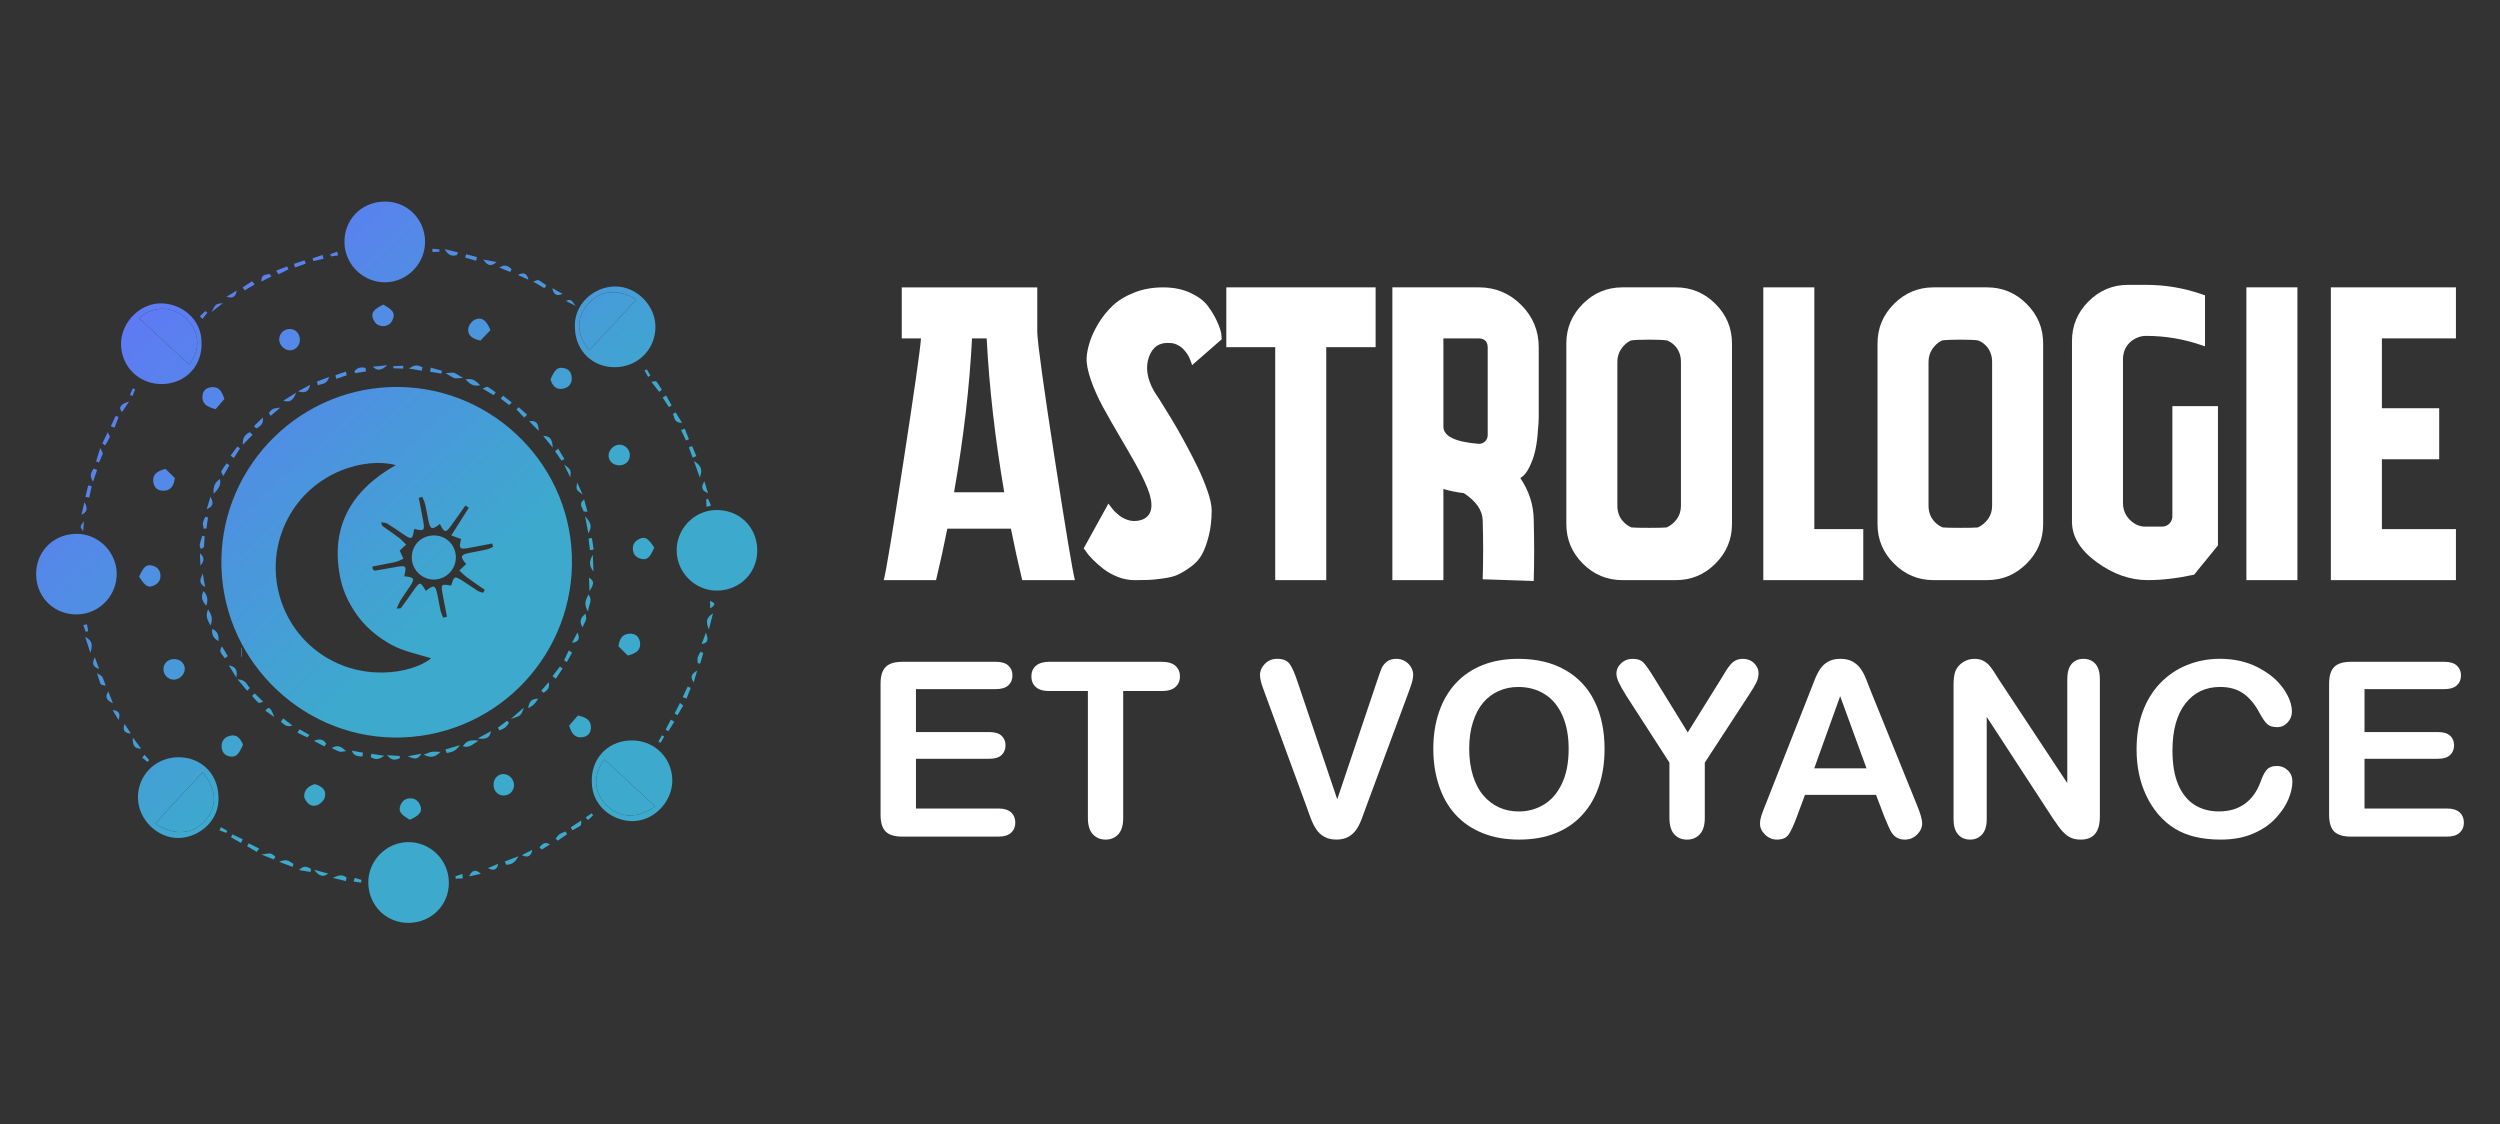 <?xml version="1.0" encoding="utf-8"?>
<!-- Generator: Adobe Illustrator 16.0.0, SVG Export Plug-In . SVG Version: 6.00 Build 0)  -->
<!DOCTYPE svg PUBLIC "-//W3C//DTD SVG 1.1//EN" "http://www.w3.org/Graphics/SVG/1.1/DTD/svg11.dtd">
<svg version="1.1" id="Calque_1" xmlns="http://www.w3.org/2000/svg" xmlns:xlink="http://www.w3.org/1999/xlink" x="0px" y="0px"
	 width="176.75px" height="79.5px" viewBox="0 0 176.75 79.5" enable-background="new 0 0 176.75 79.5" xml:space="preserve">
<rect x="0" y="0" width="176.75" height="79.5" fill="#333333" stroke="none"/>
<g>
	<g>
		<linearGradient id="SVGID_1_" gradientUnits="userSpaceOnUse" x1="-1.985" y1="25.872" x2="22.216" y2="51.571">
			<stop  offset="0" style="stop-color:#6472FB"/>
			<stop  offset="1" style="stop-color:#3DA9CD"/>
		</linearGradient>
		<path fill="url(#SVGID_1_)" d="M17.104,45.799c-0.012,0-0.025,0-0.037,0c0,0.215,0,0.431-0.001,0.645
			c0.012,0,0.025-0.003,0.037-0.003C17.104,46.228,17.104,46.013,17.104,45.799z"/>
		<g>
			<linearGradient id="SVGID_2_" gradientUnits="userSpaceOnUse" x1="7.144" y1="17.197" x2="31.399" y2="42.953">
				<stop  offset="0" style="stop-color:#6472FB"/>
				<stop  offset="1" style="stop-color:#3DA9CD"/>
			</linearGradient>
			<path fill="url(#SVGID_2_)" d="M42.879,56.93c0.925,0.932,2.246,0.967,3.437,0.076c-1.225-1.134-2.406-2.227-3.581-3.314
				C41.917,54.755,41.949,55.992,42.879,56.93z"/>
			<linearGradient id="SVGID_3_" gradientUnits="userSpaceOnUse" x1="23.434" y1="1.85" x2="47.688" y2="27.605">
				<stop  offset="0" style="stop-color:#6472FB"/>
				<stop  offset="1" style="stop-color:#3DA9CD"/>
			</linearGradient>
			<path fill="url(#SVGID_3_)" d="M44.985,21.182c-1.247-0.801-2.568-0.671-3.421,0.326c-0.859,1.004-0.804,2.231,0.098,3.25
				C42.751,23.585,43.847,22.407,44.985,21.182z"/>
			<linearGradient id="SVGID_4_" gradientUnits="userSpaceOnUse" x1="6.796" y1="17.514" x2="31.051" y2="43.27">
				<stop  offset="0" style="stop-color:#6472FB"/>
				<stop  offset="1" style="stop-color:#3DA9CD"/>
			</linearGradient>
			<path fill="url(#SVGID_4_)" d="M13.147,22.505c-0.973-0.91-2.365-0.887-3.313-0.003c1.177,1.091,2.36,2.187,3.537,3.277
				C14.195,24.755,14.143,23.436,13.147,22.505z"/>
			<linearGradient id="SVGID_5_" gradientUnits="userSpaceOnUse" x1="-9.498" y1="32.898" x2="14.739" y2="58.635">
				<stop  offset="0" style="stop-color:#6472FB"/>
				<stop  offset="1" style="stop-color:#3DA9CD"/>
			</linearGradient>
			<path fill="url(#SVGID_5_)" d="M10.995,58.243c1.337,0.874,2.66,0.75,3.521-0.243c0.863-0.997,0.816-2.218-0.199-3.396
				C13.184,55.857,12.039,56.994,10.995,58.243z"/>
			<linearGradient id="SVGID_6_" gradientUnits="userSpaceOnUse" x1="6.963" y1="17.354" x2="31.222" y2="43.114">
				<stop  offset="0" style="stop-color:#6472FB"/>
				<stop  offset="1" style="stop-color:#3DA9CD"/>
			</linearGradient>
			<path fill="url(#SVGID_6_)" d="M40.43,39.264c-0.241-6.792-6.022-12.149-12.837-11.898c-6.81,0.25-12.172,6.005-11.935,12.807
				c0.24,6.808,6.011,12.206,12.79,11.965C35.318,51.892,40.676,46.134,40.43,39.264z M22.403,46.031
				c-2.866-2.192-3.745-6.148-2.057-9.362c1.778-3.382,5.541-4.356,7.636-3.786c-3.221,1.82-4.71,4.487-3.883,8.157
				c0.215,0.953,0.72,1.914,1.327,2.686c0.594,0.757,1.418,1.408,2.269,1.87c0.864,0.47,1.887,0.655,2.786,0.945
				C29.15,47.64,25.368,48.299,22.403,46.031z M34.445,38.84c-0.404,0.093-0.813,0.162-1.219,0.243
				c-0.68,0.134-0.721,0.259-0.271,0.792c-0.161,0.154-0.32,0.308-0.481,0.462c0.177,0.158,0.343,0.334,0.532,0.475
				c0.417,0.308,0.848,0.596,1.271,0.891c-0.039,0.067-0.079,0.135-0.118,0.204c-0.132-0.045-0.279-0.066-0.393-0.139
				c-0.368-0.232-0.718-0.493-1.086-0.721c-0.166-0.101-0.43-0.264-0.528-0.202c-0.142,0.088-0.173,0.352-0.256,0.554
				c-0.736-0.12-0.738-0.12-0.58,0.73c0.091,0.492,0.188,0.983,0.283,1.474c-0.087,0.023-0.174,0.047-0.263,0.07
				c-0.063-0.163-0.146-0.322-0.187-0.491c-0.083-0.364-0.142-0.733-0.215-1.098c-0.149-0.733-0.246-0.768-0.829-0.308
				c-0.39-0.68-0.417-0.677-0.896,0.01c-0.283,0.406-0.573,0.807-0.868,1.207c-0.022,0.029-0.109,0.014-0.304,0.031
				c0.126-0.258,0.201-0.449,0.308-0.619c0.187-0.299,0.394-0.586,0.591-0.876c0.422-0.623,0.382-0.709-0.355-0.788
				c0.181-0.753,0.141-0.79-0.653-0.642c-0.467,0.088-0.937,0.171-1.407,0.246c-0.046,0.009-0.104-0.042-0.156-0.067
				c-0.015-0.075-0.03-0.149-0.044-0.223c0.549-0.105,1.101-0.203,1.648-0.326c0.19-0.041,0.366-0.146,0.549-0.226
				c-0.085-0.19-0.169-0.38-0.26-0.583c0.132-0.122,0.293-0.268,0.456-0.416c-0.169-0.163-0.324-0.345-0.51-0.486
				c-0.38-0.288-0.777-0.549-1.162-0.83c-0.039-0.028-0.042-0.108-0.094-0.258c0.174,0.029,0.314,0.015,0.409,0.073
				c0.37,0.228,0.728,0.476,1.088,0.72c0.683,0.461,0.717,0.449,0.838-0.332c0.706,0.188,0.768,0.127,0.628-0.612
				c-0.098-0.528-0.202-1.055-0.304-1.583c0.085-0.021,0.17-0.044,0.253-0.065c0.071,0.187,0.164,0.37,0.209,0.563
				c0.081,0.343,0.131,0.691,0.202,1.037c0.149,0.723,0.258,0.763,0.827,0.315c0.336,0.654,0.42,0.658,0.848,0.045
				c0.317-0.453,0.64-0.903,0.96-1.354c0.079,0.053,0.158,0.105,0.237,0.16c-0.393,0.623-0.786,1.246-1.238,1.96
				c0.254,0.092,0.477,0.172,0.695,0.25c-0.174,0.71-0.119,0.765,0.662,0.612c0.511-0.098,1.023-0.196,1.535-0.295
				c0.023,0.078,0.046,0.154,0.07,0.231C34.727,38.719,34.592,38.806,34.445,38.84z"/>
			<linearGradient id="SVGID_7_" gradientUnits="userSpaceOnUse" x1="-5.472" y1="29.061" x2="18.792" y2="54.827">
				<stop  offset="0" style="stop-color:#6472FB"/>
				<stop  offset="1" style="stop-color:#3DA9CD"/>
			</linearGradient>
			<path fill="url(#SVGID_7_)" d="M8.249,40.458c-0.072-1.545-1.399-2.772-2.937-2.715c-1.638,0.062-2.826,1.347-2.755,2.98
				c0.071,1.621,1.389,2.805,3.02,2.711C7.113,43.348,8.321,42.004,8.249,40.458z"/>
			<linearGradient id="SVGID_8_" gradientUnits="userSpaceOnUse" x1="19.392" y1="5.656" x2="43.648" y2="31.413">
				<stop  offset="0" style="stop-color:#6472FB"/>
				<stop  offset="1" style="stop-color:#3DA9CD"/>
			</linearGradient>
			<path fill="url(#SVGID_8_)" d="M50.556,36.061c-1.537,0.06-2.765,1.388-2.715,2.935c0.05,1.549,1.353,2.792,2.895,2.759
				c1.633-0.035,2.854-1.316,2.801-2.939C53.481,37.185,52.195,35.998,50.556,36.061z"/>
			<linearGradient id="SVGID_9_" gradientUnits="userSpaceOnUse" x1="17.824" y1="7.129" x2="42.08" y2="32.886">
				<stop  offset="0" style="stop-color:#6472FB"/>
				<stop  offset="1" style="stop-color:#3DA9CD"/>
			</linearGradient>
			<path fill="url(#SVGID_9_)" d="M27.262,19.959c1.58-0.03,2.855-1.396,2.788-2.982c-0.069-1.577-1.339-2.767-2.909-2.725
				c-1.639,0.046-2.843,1.32-2.786,2.952C24.408,18.747,25.719,19.988,27.262,19.959z"/>
			<linearGradient id="SVGID_10_" gradientUnits="userSpaceOnUse" x1="-3.9" y1="27.592" x2="20.356" y2="53.349">
				<stop  offset="0" style="stop-color:#6472FB"/>
				<stop  offset="1" style="stop-color:#3DA9CD"/>
			</linearGradient>
			<path fill="url(#SVGID_10_)" d="M28.823,59.538c-1.538,0.029-2.804,1.336-2.784,2.875c0.021,1.635,1.299,2.875,2.914,2.834
				c1.583-0.044,2.795-1.284,2.783-2.852C31.725,60.792,30.414,59.506,28.823,59.538z"/>
			<linearGradient id="SVGID_11_" gradientUnits="userSpaceOnUse" x1="5.851" y1="18.402" x2="30.111" y2="44.164">
				<stop  offset="0" style="stop-color:#6472FB"/>
				<stop  offset="1" style="stop-color:#3DA9CD"/>
			</linearGradient>
			<path fill="url(#SVGID_11_)" d="M11.583,27.149c1.597-0.084,2.73-1.333,2.666-2.94c0.002-1.705-1.519-2.82-2.988-2.758
				c-1.504,0.063-2.763,1.468-2.702,2.976C8.625,26.037,9.956,27.235,11.583,27.149z M13.147,22.505
				c0.996,0.931,1.048,2.25,0.224,3.273c-1.177-1.09-2.359-2.186-3.537-3.277C10.782,21.618,12.174,21.596,13.147,22.505z"/>
			<linearGradient id="SVGID_12_" gradientUnits="userSpaceOnUse" x1="23.433" y1="1.857" x2="47.684" y2="27.61">
				<stop  offset="0" style="stop-color:#6472FB"/>
				<stop  offset="1" style="stop-color:#3DA9CD"/>
			</linearGradient>
			<path fill="url(#SVGID_12_)" d="M40.648,23.206c0.046,1.611,1.258,2.779,2.856,2.755c1.63-0.027,2.872-1.307,2.835-2.92
				c-0.035-1.502-1.388-2.824-2.896-2.788C41.94,20.292,40.525,21.547,40.648,23.206z M41.563,21.508
				c0.854-0.997,2.175-1.127,3.421-0.326c-1.138,1.225-2.233,2.403-3.324,3.576C40.759,23.739,40.704,22.513,41.563,21.508z"/>
			<linearGradient id="SVGID_13_" gradientUnits="userSpaceOnUse" x1="8.077" y1="16.324" x2="32.329" y2="42.077">
				<stop  offset="0" style="stop-color:#6472FB"/>
				<stop  offset="1" style="stop-color:#3DA9CD"/>
			</linearGradient>
			<path fill="url(#SVGID_13_)" d="M44.471,52.353c-1.595,0.1-2.708,1.359-2.629,2.971c0.014,1.679,1.536,2.805,3.023,2.723
				c1.506-0.085,2.748-1.512,2.664-3.013C47.44,53.422,46.101,52.25,44.471,52.353z M42.879,56.93
				c-0.93-0.938-0.963-2.174-0.144-3.238c1.175,1.087,2.356,2.181,3.581,3.314C45.125,57.897,43.804,57.862,42.879,56.93z"/>
			<linearGradient id="SVGID_14_" gradientUnits="userSpaceOnUse" x1="-9.503" y1="32.867" x2="14.753" y2="58.624">
				<stop  offset="0" style="stop-color:#6472FB"/>
				<stop  offset="1" style="stop-color:#3DA9CD"/>
			</linearGradient>
			<path fill="url(#SVGID_14_)" d="M12.567,53.536c-1.627,0.035-2.868,1.328-2.813,2.939c0.05,1.5,1.416,2.822,2.913,2.77
				c1.486-0.053,2.905-1.292,2.776-2.975C15.387,54.665,14.169,53.504,12.567,53.536z M14.516,58
				c-0.86,0.994-2.184,1.117-3.521,0.243c1.043-1.249,2.188-2.385,3.322-3.64C15.332,55.781,15.378,57.003,14.516,58z"/>
			<linearGradient id="SVGID_15_" gradientUnits="userSpaceOnUse" x1="-2.726" y1="26.5" x2="21.515" y2="52.241">
				<stop  offset="0" style="stop-color:#6472FB"/>
				<stop  offset="1" style="stop-color:#3DA9CD"/>
			</linearGradient>
			<path fill="url(#SVGID_15_)" d="M10.861,41.406c0.319-0.141,0.508-0.381,0.482-0.75c-0.025-0.372-0.24-0.586-0.582-0.671
				c-0.409-0.1-0.613,0.08-0.927,0.782C10.249,41.433,10.471,41.578,10.861,41.406z"/>
			<linearGradient id="SVGID_16_" gradientUnits="userSpaceOnUse" x1="12.842" y1="11.84" x2="37.092" y2="37.591">
				<stop  offset="0" style="stop-color:#6472FB"/>
				<stop  offset="1" style="stop-color:#3DA9CD"/>
			</linearGradient>
			<path fill="url(#SVGID_16_)" d="M45.243,45.382c-0.061-0.359-0.298-0.573-0.663-0.582c-0.517-0.009-0.776,0.287-0.855,0.894
				c0.194,0.193,0.434,0.428,0.662,0.654C45.052,46.179,45.334,45.906,45.243,45.382z"/>
			<linearGradient id="SVGID_17_" gradientUnits="userSpaceOnUse" x1="1.101" y1="22.898" x2="25.334" y2="48.632">
				<stop  offset="0" style="stop-color:#6472FB"/>
				<stop  offset="1" style="stop-color:#3DA9CD"/>
			</linearGradient>
			<path fill="url(#SVGID_17_)" d="M12.364,33.799c-0.196-0.191-0.435-0.427-0.665-0.651c-0.663,0.172-0.946,0.443-0.854,0.969
				c0.063,0.359,0.302,0.569,0.667,0.578C12.032,34.707,12.284,34.403,12.364,33.799z"/>
			<linearGradient id="SVGID_18_" gradientUnits="userSpaceOnUse" x1="15.134" y1="9.66" x2="39.392" y2="35.419">
				<stop  offset="0" style="stop-color:#6472FB"/>
				<stop  offset="1" style="stop-color:#3DA9CD"/>
			</linearGradient>
			<path fill="url(#SVGID_18_)" d="M27.094,21.535c-0.672,0.333-0.87,0.576-0.731,0.963c0.114,0.319,0.322,0.553,0.704,0.556
				c0.372,0.003,0.605-0.192,0.722-0.523C27.932,22.122,27.773,21.908,27.094,21.535z"/>
			<linearGradient id="SVGID_19_" gradientUnits="userSpaceOnUse" x1="-1.222" y1="25.043" x2="23.044" y2="50.81">
				<stop  offset="0" style="stop-color:#6472FB"/>
				<stop  offset="1" style="stop-color:#3DA9CD"/>
			</linearGradient>
			<path fill="url(#SVGID_19_)" d="M28.981,57.958c0.673-0.313,0.882-0.563,0.752-0.947c-0.108-0.319-0.316-0.557-0.696-0.568
				c-0.372-0.012-0.609,0.182-0.732,0.51C28.156,57.352,28.321,57.583,28.981,57.958z"/>
			<linearGradient id="SVGID_20_" gradientUnits="userSpaceOnUse" x1="16.666" y1="8.238" x2="40.915" y2="33.988">
				<stop  offset="0" style="stop-color:#6472FB"/>
				<stop  offset="1" style="stop-color:#3DA9CD"/>
			</linearGradient>
			<path fill="url(#SVGID_20_)" d="M46.255,38.714c-0.428-0.662-0.643-0.797-1.038-0.619c-0.319,0.145-0.503,0.389-0.473,0.759
				c0.032,0.369,0.253,0.58,0.596,0.659C45.747,39.608,45.958,39.417,46.255,38.714z"/>
			<linearGradient id="SVGID_21_" gradientUnits="userSpaceOnUse" x1="19.643" y1="5.454" x2="43.876" y2="31.187">
				<stop  offset="0" style="stop-color:#6472FB"/>
				<stop  offset="1" style="stop-color:#3DA9CD"/>
			</linearGradient>
			<path fill="url(#SVGID_21_)" d="M39.84,27.474c0.368-0.087,0.614-0.359,0.582-0.786c-0.027-0.357-0.202-0.601-0.571-0.668
				c-0.427-0.078-0.616,0.088-0.933,0.801C39.057,27.273,39.326,27.598,39.84,27.474z"/>
			<linearGradient id="SVGID_22_" gradientUnits="userSpaceOnUse" x1="10.812" y1="13.732" x2="35.07" y2="39.491">
				<stop  offset="0" style="stop-color:#6472FB"/>
				<stop  offset="1" style="stop-color:#3DA9CD"/>
			</linearGradient>
			<path fill="url(#SVGID_22_)" d="M19.74,24.016c0.01,0.386,0.37,0.747,0.754,0.752c0.398,0.006,0.719-0.34,0.708-0.767
				c-0.012-0.438-0.32-0.75-0.734-0.741C20.051,23.271,19.73,23.604,19.74,24.016z"/>
			<linearGradient id="SVGID_23_" gradientUnits="userSpaceOnUse" x1="5.88" y1="18.371" x2="30.146" y2="44.138">
				<stop  offset="0" style="stop-color:#6472FB"/>
				<stop  offset="1" style="stop-color:#3DA9CD"/>
			</linearGradient>
			<path fill="url(#SVGID_23_)" d="M14.313,27.995c-0.046,0.528,0.28,0.767,0.933,0.93c0.211-0.244,0.428-0.496,0.62-0.719
				c-0.183-0.535-0.386-0.895-0.932-0.832C14.567,27.415,14.343,27.632,14.313,27.995z"/>
			<linearGradient id="SVGID_24_" gradientUnits="userSpaceOnUse" x1="19.102" y1="5.976" x2="43.335" y2="31.709">
				<stop  offset="0" style="stop-color:#6472FB"/>
				<stop  offset="1" style="stop-color:#3DA9CD"/>
			</linearGradient>
			<path fill="url(#SVGID_24_)" d="M44.533,32.183c-0.002-0.421-0.363-0.768-0.771-0.745c-0.396,0.023-0.755,0.414-0.735,0.801
				c0.018,0.37,0.322,0.646,0.728,0.66C44.203,32.914,44.535,32.607,44.533,32.183z"/>
			<linearGradient id="SVGID_25_" gradientUnits="userSpaceOnUse" x1="-5.149" y1="28.774" x2="19.1" y2="54.524">
				<stop  offset="0" style="stop-color:#6472FB"/>
				<stop  offset="1" style="stop-color:#3DA9CD"/>
			</linearGradient>
			<path fill="url(#SVGID_25_)" d="M12.297,48.053c0.4-0.006,0.767-0.373,0.767-0.767c0.001-0.409-0.354-0.712-0.806-0.687
				c-0.402,0.021-0.688,0.302-0.703,0.686C11.54,47.701,11.885,48.059,12.297,48.053z"/>
			<linearGradient id="SVGID_26_" gradientUnits="userSpaceOnUse" x1="-4.318" y1="27.999" x2="19.931" y2="53.749">
				<stop  offset="0" style="stop-color:#6472FB"/>
				<stop  offset="1" style="stop-color:#3DA9CD"/>
			</linearGradient>
			<path fill="url(#SVGID_26_)" d="M22.25,55.436c-0.502,0.155-0.767,0.439-0.742,0.943c0.176,0.398,0.454,0.7,0.902,0.554
				c0.227-0.076,0.491-0.331,0.552-0.554C23.101,55.878,22.788,55.588,22.25,55.436z"/>
			<linearGradient id="SVGID_27_" gradientUnits="userSpaceOnUse" x1="18.254" y1="6.745" x2="42.495" y2="32.486">
				<stop  offset="0" style="stop-color:#6472FB"/>
				<stop  offset="1" style="stop-color:#3DA9CD"/>
			</linearGradient>
			<path fill="url(#SVGID_27_)" d="M33.119,23.174c-0.101,0.512,0.239,0.774,0.848,0.906c0.205-0.216,0.454-0.476,0.71-0.746
				c-0.265-0.616-0.556-0.941-1.053-0.758C33.405,22.657,33.164,22.945,33.119,23.174z"/>
			<linearGradient id="SVGID_28_" gradientUnits="userSpaceOnUse" x1="-5.704" y1="29.286" x2="18.554" y2="55.045">
				<stop  offset="0" style="stop-color:#6472FB"/>
				<stop  offset="1" style="stop-color:#3DA9CD"/>
			</linearGradient>
			<path fill="url(#SVGID_28_)" d="M16.246,52.021c-0.37,0.097-0.61,0.367-0.578,0.792c0.027,0.357,0.203,0.601,0.573,0.665
				c0.427,0.073,0.617-0.094,0.94-0.823C17.015,52.244,16.774,51.886,16.246,52.021z"/>
			<linearGradient id="SVGID_29_" gradientUnits="userSpaceOnUse" x1="3.056" y1="20.929" x2="27.353" y2="46.73">
				<stop  offset="0" style="stop-color:#6472FB"/>
				<stop  offset="1" style="stop-color:#3DA9CD"/>
			</linearGradient>
			<path fill="url(#SVGID_29_)" d="M36.34,55.556c0.031-0.393-0.279-0.774-0.67-0.827c-0.401-0.05-0.748,0.258-0.775,0.692
				c-0.028,0.439,0.246,0.785,0.651,0.817C35.964,56.273,36.307,55.978,36.34,55.556z"/>
			<linearGradient id="SVGID_30_" gradientUnits="userSpaceOnUse" x1="8.073" y1="16.376" x2="32.307" y2="42.109">
				<stop  offset="0" style="stop-color:#6472FB"/>
				<stop  offset="1" style="stop-color:#3DA9CD"/>
			</linearGradient>
			<path fill="url(#SVGID_30_)" d="M41.78,51.453c0.011-0.536-0.336-0.742-0.921-0.866c-0.199,0.227-0.434,0.497-0.621,0.711
				c0.183,0.601,0.442,0.908,0.969,0.82C41.563,52.056,41.771,51.822,41.78,51.453z"/>
			<linearGradient id="SVGID_31_" gradientUnits="userSpaceOnUse" x1="-2.428" y1="26.137" x2="21.873" y2="51.942">
				<stop  offset="0" style="stop-color:#6472FB"/>
				<stop  offset="1" style="stop-color:#3DA9CD"/>
			</linearGradient>
			<path fill="url(#SVGID_31_)" d="M15.005,44.463c-0.059,0.449,0.13,0.686,0.439,0.865C15.466,44.983,15.447,44.659,15.005,44.463z
				"/>
			<linearGradient id="SVGID_32_" gradientUnits="userSpaceOnUse" x1="12.676" y1="11.93" x2="36.953" y2="37.709">
				<stop  offset="0" style="stop-color:#6472FB"/>
				<stop  offset="1" style="stop-color:#3DA9CD"/>
			</linearGradient>
			<path fill="url(#SVGID_32_)" d="M41.607,42.025c-0.181,0.387-0.374,0.642-0.026,1.225C41.59,42.735,41.939,42.51,41.607,42.025z"
				/>
			<linearGradient id="SVGID_33_" gradientUnits="userSpaceOnUse" x1="-2.188" y1="26.112" x2="22.002" y2="51.799">
				<stop  offset="0" style="stop-color:#6472FB"/>
				<stop  offset="1" style="stop-color:#3DA9CD"/>
			</linearGradient>
			<path fill="url(#SVGID_33_)" d="M22.195,52.379c0.245,0.132,0.491,0.264,0.735,0.393c0.044-0.064,0.09-0.129,0.135-0.193
				C22.879,52.276,22.598,52.2,22.195,52.379z"/>
			<linearGradient id="SVGID_34_" gradientUnits="userSpaceOnUse" x1="4.265" y1="20.118" x2="28.434" y2="45.783">
				<stop  offset="0" style="stop-color:#6472FB"/>
				<stop  offset="1" style="stop-color:#3DA9CD"/>
			</linearGradient>
			<path fill="url(#SVGID_34_)" d="M34.71,51.693c-0.242,0.132-0.483,0.264-0.938,0.513C34.413,52.297,34.639,52.138,34.71,51.693z"
				/>
			<linearGradient id="SVGID_35_" gradientUnits="userSpaceOnUse" x1="3.437" y1="20.869" x2="27.618" y2="46.546">
				<stop  offset="0" style="stop-color:#6472FB"/>
				<stop  offset="1" style="stop-color:#3DA9CD"/>
			</linearGradient>
			<path fill="url(#SVGID_35_)" d="M32.731,52.76c0.432,0.138,0.653-0.103,1.104-0.396C33.234,52.288,32.952,52.382,32.731,52.76z"
				/>
			<linearGradient id="SVGID_36_" gradientUnits="userSpaceOnUse" x1="1.535" y1="22.444" x2="25.802" y2="48.213">
				<stop  offset="0" style="stop-color:#6472FB"/>
				<stop  offset="1" style="stop-color:#3DA9CD"/>
			</linearGradient>
			<path fill="url(#SVGID_36_)" d="M29.949,53.354c0.59,0.284,0.852,0.132,1.202-0.199c-0.29-0.003-0.46-0.023-0.624,0
				C30.402,53.17,30.286,53.234,29.949,53.354z"/>
			<linearGradient id="SVGID_37_" gradientUnits="userSpaceOnUse" x1="21.821" y1="3.414" x2="46.04" y2="29.131">
				<stop  offset="0" style="stop-color:#6472FB"/>
				<stop  offset="1" style="stop-color:#3DA9CD"/>
			</linearGradient>
			<path fill="url(#SVGID_37_)" d="M36.615,19.44c0.248,0.112,0.496,0.224,0.742,0.335C37.261,19.303,36.996,19.234,36.615,19.44z"
				/>
			<linearGradient id="SVGID_38_" gradientUnits="userSpaceOnUse" x1="-7.79" y1="31.235" x2="16.473" y2="57">
				<stop  offset="0" style="stop-color:#6472FB"/>
				<stop  offset="1" style="stop-color:#3DA9CD"/>
			</linearGradient>
			<path fill="url(#SVGID_38_)" d="M19.742,60.936c0.415,0.155,0.676,0.255,0.937,0.352c0.025-0.07,0.05-0.138,0.073-0.208
				C20.501,60.954,20.317,60.646,19.742,60.936z"/>
			<linearGradient id="SVGID_39_" gradientUnits="userSpaceOnUse" x1="1.574" y1="22.369" x2="25.853" y2="48.151">
				<stop  offset="0" style="stop-color:#6472FB"/>
				<stop  offset="1" style="stop-color:#3DA9CD"/>
			</linearGradient>
			<path fill="url(#SVGID_39_)" d="M37.635,60.08c-0.247,0.126-0.494,0.25-0.741,0.375C37.319,60.678,37.55,60.526,37.635,60.08z"/>
			<linearGradient id="SVGID_40_" gradientUnits="userSpaceOnUse" x1="11.144" y1="13.394" x2="35.449" y2="39.203">
				<stop  offset="0" style="stop-color:#6472FB"/>
				<stop  offset="1" style="stop-color:#3DA9CD"/>
			</linearGradient>
			<path fill="url(#SVGID_40_)" d="M18.002,20.112c-0.061-0.078-0.121-0.154-0.18-0.232c-0.222,0.146-0.442,0.293-0.665,0.438
				c0.046,0.071,0.091,0.141,0.137,0.212C17.531,20.391,17.766,20.251,18.002,20.112z"/>
			<linearGradient id="SVGID_41_" gradientUnits="userSpaceOnUse" x1="16.6" y1="8.296" x2="40.849" y2="34.047">
				<stop  offset="0" style="stop-color:#6472FB"/>
				<stop  offset="1" style="stop-color:#3DA9CD"/>
			</linearGradient>
			<path fill="url(#SVGID_41_)" d="M39.878,32.844c0.201,0.409,0.324,0.66,0.446,0.909C40.372,33.203,40.372,33.203,39.878,32.844z"
				/>
			<linearGradient id="SVGID_42_" gradientUnits="userSpaceOnUse" x1="10.629" y1="13.938" x2="34.855" y2="39.662">
				<stop  offset="0" style="stop-color:#6472FB"/>
				<stop  offset="1" style="stop-color:#3DA9CD"/>
			</linearGradient>
			<path fill="url(#SVGID_42_)" d="M22.479,27.243c0.254-0.132,0.621-0.02,0.798-0.598c-0.361,0.135-0.617,0.233-0.873,0.33
				C22.429,27.063,22.454,27.153,22.479,27.243z"/>
			<linearGradient id="SVGID_43_" gradientUnits="userSpaceOnUse" x1="-1.454" y1="25.381" x2="22.729" y2="51.06">
				<stop  offset="0" style="stop-color:#6472FB"/>
				<stop  offset="1" style="stop-color:#3DA9CD"/>
			</linearGradient>
			<path fill="url(#SVGID_43_)" d="M14.393,41.791c-0.239,0.463-0.063,0.727,0.188,1.037C14.718,42.432,14.692,42.133,14.393,41.791
				z"/>
			<linearGradient id="SVGID_44_" gradientUnits="userSpaceOnUse" x1="16.133" y1="8.664" x2="40.43" y2="34.464">
				<stop  offset="0" style="stop-color:#6472FB"/>
				<stop  offset="1" style="stop-color:#3DA9CD"/>
			</linearGradient>
			<path fill="url(#SVGID_44_)" d="M32.909,26.825c0.313,0.316,0.532,0.515,1.045,0.414C33.636,26.928,33.421,26.718,32.909,26.825z
				"/>
			<linearGradient id="SVGID_45_" gradientUnits="userSpaceOnUse" x1="2.928" y1="21.214" x2="27.128" y2="46.912">
				<stop  offset="0" style="stop-color:#6472FB"/>
				<stop  offset="1" style="stop-color:#3DA9CD"/>
			</linearGradient>
			<path fill="url(#SVGID_45_)" d="M15.107,34.914c0.328-0.355,0.534-0.568,0.446-1.059C15.197,34.128,15.053,34.372,15.107,34.914z
				"/>
			<linearGradient id="SVGID_46_" gradientUnits="userSpaceOnUse" x1="16.384" y1="8.446" x2="40.661" y2="34.224">
				<stop  offset="0" style="stop-color:#6472FB"/>
				<stop  offset="1" style="stop-color:#3DA9CD"/>
			</linearGradient>
			<path fill="url(#SVGID_46_)" d="M40.804,34.108c-0.088,0.511-0.088,0.511,0.386,0.86C41.017,34.583,40.911,34.345,40.804,34.108z
				"/>
			<linearGradient id="SVGID_47_" gradientUnits="userSpaceOnUse" x1="-2.777" y1="26.401" x2="21.564" y2="52.248">
				<stop  offset="0" style="stop-color:#6472FB"/>
				<stop  offset="1" style="stop-color:#3DA9CD"/>
			</linearGradient>
			<path fill="url(#SVGID_47_)" d="M15.611,46.138c0.074,0.146,0.188,0.271,0.284,0.406c0.071-0.053,0.141-0.105,0.212-0.158
				c-0.139-0.229-0.275-0.458-0.414-0.688C15.554,45.893,15.557,46.028,15.611,46.138z"/>
			<linearGradient id="SVGID_48_" gradientUnits="userSpaceOnUse" x1="10.946" y1="13.556" x2="35.223" y2="39.336">
				<stop  offset="0" style="stop-color:#6472FB"/>
				<stop  offset="1" style="stop-color:#3DA9CD"/>
			</linearGradient>
			<path fill="url(#SVGID_48_)" d="M40.827,44.714c-0.129,0.245-0.259,0.488-0.389,0.732C40.938,45.396,41.01,45.114,40.827,44.714z
				"/>
			<linearGradient id="SVGID_49_" gradientUnits="userSpaceOnUse" x1="-3.034" y1="26.822" x2="21.193" y2="52.549">
				<stop  offset="0" style="stop-color:#6472FB"/>
				<stop  offset="1" style="stop-color:#3DA9CD"/>
			</linearGradient>
			<path fill="url(#SVGID_49_)" d="M17.473,48.835c0.064-0.067,0.13-0.132,0.195-0.196c-0.213-0.193-0.241-0.586-0.869-0.606
				C17.1,48.39,17.286,48.611,17.473,48.835z"/>
			<linearGradient id="SVGID_50_" gradientUnits="userSpaceOnUse" x1="8.975" y1="15.203" x2="33.335" y2="41.071">
				<stop  offset="0" style="stop-color:#6472FB"/>
				<stop  offset="1" style="stop-color:#3DA9CD"/>
			</linearGradient>
			<path fill="url(#SVGID_50_)" d="M39.776,47.262c-0.063-0.044-0.127-0.089-0.191-0.135c-0.174,0.226-0.347,0.451-0.521,0.676
				c0.078,0.063,0.156,0.125,0.233,0.185C39.457,47.745,39.616,47.503,39.776,47.262z"/>
			<linearGradient id="SVGID_51_" gradientUnits="userSpaceOnUse" x1="-8.892" y1="32.298" x2="15.358" y2="58.048">
				<stop  offset="0" style="stop-color:#6472FB"/>
				<stop  offset="1" style="stop-color:#3DA9CD"/>
			</linearGradient>
			<path fill="url(#SVGID_51_)" d="M7.963,50.201c0.138,0.233,0.276,0.467,0.415,0.7C8.536,50.493,8.429,50.239,7.963,50.201z"/>
			<linearGradient id="SVGID_52_" gradientUnits="userSpaceOnUse" x1="13.243" y1="11.465" x2="37.492" y2="37.216">
				<stop  offset="0" style="stop-color:#6472FB"/>
				<stop  offset="1" style="stop-color:#3DA9CD"/>
			</linearGradient>
			<path fill="url(#SVGID_52_)" d="M48.268,49.285c0.09,0.035,0.179,0.07,0.27,0.104c0.099-0.251,0.199-0.504,0.297-0.756
				c-0.073-0.031-0.146-0.06-0.218-0.091C48.5,48.79,48.383,49.038,48.268,49.285z"/>
			<linearGradient id="SVGID_53_" gradientUnits="userSpaceOnUse" x1="6.217" y1="18.195" x2="30.42" y2="43.896">
				<stop  offset="0" style="stop-color:#6472FB"/>
				<stop  offset="1" style="stop-color:#3DA9CD"/>
			</linearGradient>
			<path fill="url(#SVGID_53_)" d="M36.111,50.831c0.729-0.234,0.729-0.234,0.924-0.803C36.711,50.311,36.492,50.5,36.111,50.831z"
				/>
			<linearGradient id="SVGID_54_" gradientUnits="userSpaceOnUse" x1="-2.013" y1="25.803" x2="22.249" y2="51.566">
				<stop  offset="0" style="stop-color:#6472FB"/>
				<stop  offset="1" style="stop-color:#3DA9CD"/>
			</linearGradient>
			<path fill="url(#SVGID_54_)" d="M14.711,43.084c-0.203,0.477-0.05,0.73,0.175,1.142C15.07,43.728,14.954,43.464,14.711,43.084z"
				/>
			<linearGradient id="SVGID_55_" gradientUnits="userSpaceOnUse" x1="12.979" y1="11.669" x2="37.273" y2="37.467">
				<stop  offset="0" style="stop-color:#6472FB"/>
				<stop  offset="1" style="stop-color:#3DA9CD"/>
			</linearGradient>
			<path fill="url(#SVGID_55_)" d="M20.393,19.042c-0.029-0.069-0.061-0.137-0.092-0.206c-0.259,0.098-0.518,0.197-0.778,0.295
				c0.054,0.089,0.105,0.176,0.158,0.265C19.918,19.278,20.155,19.159,20.393,19.042z"/>
			<linearGradient id="SVGID_56_" gradientUnits="userSpaceOnUse" x1="21.077" y1="4.056" x2="45.342" y2="29.823">
				<stop  offset="0" style="stop-color:#6472FB"/>
				<stop  offset="1" style="stop-color:#3DA9CD"/>
			</linearGradient>
			<path fill="url(#SVGID_56_)" d="M35.108,18.528c-0.408-0.077-0.679-0.128-0.949-0.179C34.385,18.642,34.608,18.958,35.108,18.528
				z"/>
			<linearGradient id="SVGID_57_" gradientUnits="userSpaceOnUse" x1="1.188" y1="22.784" x2="25.456" y2="48.554">
				<stop  offset="0" style="stop-color:#6472FB"/>
				<stop  offset="1" style="stop-color:#3DA9CD"/>
			</linearGradient>
			<path fill="url(#SVGID_57_)" d="M14.709,36.585c-0.063-0.018-0.126-0.037-0.19-0.054c-0.06,0.148-0.147,0.292-0.172,0.445
				c-0.02,0.128,0.035,0.266,0.057,0.399c0.063-0.003,0.126-0.003,0.189-0.006C14.633,37.108,14.67,36.847,14.709,36.585z"/>
			<linearGradient id="SVGID_58_" gradientUnits="userSpaceOnUse" x1="21.909" y1="3.233" x2="46.188" y2="29.015">
				<stop  offset="0" style="stop-color:#6472FB"/>
				<stop  offset="1" style="stop-color:#3DA9CD"/>
			</linearGradient>
			<path fill="url(#SVGID_58_)" d="M48.966,32.353c0.089-0.036,0.179-0.071,0.267-0.107c-0.1-0.237-0.203-0.475-0.304-0.711
				c-0.076,0.029-0.152,0.057-0.227,0.086C48.79,31.866,48.878,32.11,48.966,32.353z"/>
			<linearGradient id="SVGID_59_" gradientUnits="userSpaceOnUse" x1="9.173" y1="15.181" x2="33.616" y2="41.136">
				<stop  offset="0" style="stop-color:#6472FB"/>
				<stop  offset="1" style="stop-color:#3DA9CD"/>
			</linearGradient>
			<path fill="url(#SVGID_59_)" d="M14.95,22.059c0.378-0.293,0.595-0.46,0.812-0.625C15.258,21.479,15.258,21.479,14.95,22.059z"/>
			<linearGradient id="SVGID_60_" gradientUnits="userSpaceOnUse" x1="0.427" y1="23.515" x2="24.677" y2="49.266">
				<stop  offset="0" style="stop-color:#6472FB"/>
				<stop  offset="1" style="stop-color:#3DA9CD"/>
			</linearGradient>
			<path fill="url(#SVGID_60_)" d="M7.764,30.899c0.021-0.048-0.059-0.142-0.146-0.336c-0.16,0.331-0.27,0.553-0.378,0.775
				c0.063,0.053,0.128,0.104,0.193,0.156C7.546,31.297,7.669,31.105,7.764,30.899z"/>
			<linearGradient id="SVGID_61_" gradientUnits="userSpaceOnUse" x1="22.97" y1="2.348" x2="47.194" y2="28.07">
				<stop  offset="0" style="stop-color:#6472FB"/>
				<stop  offset="1" style="stop-color:#3DA9CD"/>
			</linearGradient>
			<path fill="url(#SVGID_61_)" d="M46.608,27.709c0.06-0.052,0.12-0.105,0.18-0.157c-0.126-0.197-0.242-0.401-0.388-0.583
				c-0.032-0.039-0.172,0.01-0.348,0.025C46.27,27.273,46.438,27.49,46.608,27.709z"/>
			<linearGradient id="SVGID_62_" gradientUnits="userSpaceOnUse" x1="21.495" y1="3.639" x2="45.765" y2="29.412">
				<stop  offset="0" style="stop-color:#6472FB"/>
				<stop  offset="1" style="stop-color:#3DA9CD"/>
			</linearGradient>
			<path fill="url(#SVGID_62_)" d="M49.475,33.758c0.203-0.534,0.131-0.816-0.415-1.164C49.229,33.068,49.325,33.341,49.475,33.758z
				"/>
			<linearGradient id="SVGID_63_" gradientUnits="userSpaceOnUse" x1="17.046" y1="7.938" x2="41.259" y2="33.649">
				<stop  offset="0" style="stop-color:#6472FB"/>
				<stop  offset="1" style="stop-color:#3DA9CD"/>
			</linearGradient>
			<path fill="url(#SVGID_63_)" d="M37.411,29.789c0.262,0.263,0.468,0.466,0.674,0.67C38.073,30.028,37.977,29.674,37.411,29.789z"
				/>
			<linearGradient id="SVGID_64_" gradientUnits="userSpaceOnUse" x1="22.591" y1="2.709" x2="46.815" y2="28.432">
				<stop  offset="0" style="stop-color:#6472FB"/>
				<stop  offset="1" style="stop-color:#3DA9CD"/>
			</linearGradient>
			<path fill="url(#SVGID_64_)" d="M48.227,29.903c-0.185-0.301-0.322-0.526-0.459-0.751c-0.067,0.039-0.131,0.079-0.197,0.119
				C47.718,29.491,47.593,29.875,48.227,29.903z"/>
			<linearGradient id="SVGID_65_" gradientUnits="userSpaceOnUse" x1="-9.043" y1="32.484" x2="15.178" y2="58.203">
				<stop  offset="0" style="stop-color:#6472FB"/>
				<stop  offset="1" style="stop-color:#3DA9CD"/>
			</linearGradient>
			<path fill="url(#SVGID_65_)" d="M9.252,51.857c-0.149-0.226-0.298-0.451-0.447-0.677C8.647,51.62,8.797,51.845,9.252,51.857z"/>
			<linearGradient id="SVGID_66_" gradientUnits="userSpaceOnUse" x1="9.668" y1="14.874" x2="33.86" y2="40.564">
				<stop  offset="0" style="stop-color:#6472FB"/>
				<stop  offset="1" style="stop-color:#3DA9CD"/>
			</linearGradient>
			<path fill="url(#SVGID_66_)" d="M21.927,27.204c-0.237,0.128-0.473,0.258-0.856,0.467C21.663,27.845,21.84,27.607,21.927,27.204z
				"/>
			<linearGradient id="SVGID_67_" gradientUnits="userSpaceOnUse" x1="4.803" y1="19.398" x2="29.053" y2="45.149">
				<stop  offset="0" style="stop-color:#6472FB"/>
				<stop  offset="1" style="stop-color:#3DA9CD"/>
			</linearGradient>
			<path fill="url(#SVGID_67_)" d="M16.538,32.379c0.142-0.227,0.286-0.455,0.429-0.683c-0.063-0.042-0.125-0.083-0.187-0.125
				c-0.16,0.217-0.321,0.435-0.48,0.652C16.378,32.275,16.458,32.328,16.538,32.379z"/>
			<linearGradient id="SVGID_68_" gradientUnits="userSpaceOnUse" x1="12.381" y1="12.344" x2="36.608" y2="38.07">
				<stop  offset="0" style="stop-color:#6472FB"/>
				<stop  offset="1" style="stop-color:#3DA9CD"/>
			</linearGradient>
			<path fill="url(#SVGID_68_)" d="M47.694,50.45c0.068,0.037,0.137,0.076,0.206,0.114c0.134-0.229,0.269-0.457,0.404-0.684
				c-0.078-0.06-0.155-0.12-0.233-0.18C47.946,49.949,47.82,50.201,47.694,50.45z"/>
			<linearGradient id="SVGID_69_" gradientUnits="userSpaceOnUse" x1="-2.076" y1="25.898" x2="22.139" y2="51.611">
				<stop  offset="0" style="stop-color:#6472FB"/>
				<stop  offset="1" style="stop-color:#3DA9CD"/>
			</linearGradient>
			<path fill="url(#SVGID_69_)" d="M6.482,34.37c-0.083-0.018-0.166-0.035-0.249-0.052c-0.064,0.272-0.126,0.543-0.19,0.815
				c0.089,0.014,0.177,0.028,0.267,0.042C6.368,34.906,6.425,34.638,6.482,34.37z"/>
			<linearGradient id="SVGID_70_" gradientUnits="userSpaceOnUse" x1="-9.229" y1="32.618" x2="15.02" y2="58.369">
				<stop  offset="0" style="stop-color:#6472FB"/>
				<stop  offset="1" style="stop-color:#3DA9CD"/>
			</linearGradient>
			<path fill="url(#SVGID_70_)" d="M9.388,52.138c-0.032,0.607,0.158,0.794,0.592,0.792C9.823,52.719,9.665,52.508,9.388,52.138z"/>
			<linearGradient id="SVGID_71_" gradientUnits="userSpaceOnUse" x1="15.214" y1="9.671" x2="39.406" y2="35.36">
				<stop  offset="0" style="stop-color:#6472FB"/>
				<stop  offset="1" style="stop-color:#3DA9CD"/>
			</linearGradient>
			<path fill="url(#SVGID_71_)" d="M31.245,26.213c-0.262-0.073-0.525-0.147-0.786-0.219c-0.019,0.095-0.036,0.192-0.055,0.288
				c0.267,0.045,0.532,0.089,0.798,0.133C31.216,26.348,31.23,26.281,31.245,26.213z"/>
			<linearGradient id="SVGID_72_" gradientUnits="userSpaceOnUse" x1="11.457" y1="13.088" x2="35.749" y2="38.885">
				<stop  offset="0" style="stop-color:#6472FB"/>
				<stop  offset="1" style="stop-color:#3DA9CD"/>
			</linearGradient>
			<path fill="url(#SVGID_72_)" d="M24.459,26.272c-0.247,0.08-0.494,0.158-0.736,0.249c-0.012,0.003,0.019,0.117,0.043,0.264
				c0.257-0.086,0.5-0.168,0.744-0.251C24.493,26.446,24.475,26.359,24.459,26.272z"/>
			<linearGradient id="SVGID_73_" gradientUnits="userSpaceOnUse" x1="16.954" y1="7.923" x2="41.226" y2="33.697">
				<stop  offset="0" style="stop-color:#6472FB"/>
				<stop  offset="1" style="stop-color:#3DA9CD"/>
			</linearGradient>
			<path fill="url(#SVGID_73_)" d="M39.078,31.649c-0.022-0.646-0.234-0.829-0.675-0.83C38.577,31.034,38.751,31.248,39.078,31.649z
				"/>
			<linearGradient id="SVGID_74_" gradientUnits="userSpaceOnUse" x1="16.018" y1="8.907" x2="40.238" y2="34.626">
				<stop  offset="0" style="stop-color:#6472FB"/>
				<stop  offset="1" style="stop-color:#3DA9CD"/>
			</linearGradient>
			<path fill="url(#SVGID_74_)" d="M41.257,36.148c0.006,0.021,0.116,0.015,0.279,0.031c-0.08-0.288-0.149-0.542-0.24-0.871
				C40.863,35.632,41.195,35.898,41.257,36.148z"/>
			<linearGradient id="SVGID_75_" gradientUnits="userSpaceOnUse" x1="6.717" y1="17.559" x2="31.005" y2="43.35">
				<stop  offset="0" style="stop-color:#6472FB"/>
				<stop  offset="1" style="stop-color:#3DA9CD"/>
			</linearGradient>
			<path fill="url(#SVGID_75_)" d="M18.577,29.517c-0.207,0.204-0.413,0.407-0.62,0.612c0.053,0.055,0.108,0.11,0.163,0.165
				C18.371,30.134,18.659,30.012,18.577,29.517z"/>
			<linearGradient id="SVGID_76_" gradientUnits="userSpaceOnUse" x1="-1.243" y1="25.037" x2="23.036" y2="50.818">
				<stop  offset="0" style="stop-color:#6472FB"/>
				<stop  offset="1" style="stop-color:#3DA9CD"/>
			</linearGradient>
			<path fill="url(#SVGID_76_)" d="M25.247,53.439c0.118,0.035,0.248,0.032,0.372,0.047c0.016-0.091,0.032-0.182,0.046-0.27
				c-0.262-0.05-0.524-0.097-0.786-0.146C24.961,53.325,25.1,53.398,25.247,53.439z"/>
			<linearGradient id="SVGID_77_" gradientUnits="userSpaceOnUse" x1="2.554" y1="21.639" x2="26.758" y2="47.341">
				<stop  offset="0" style="stop-color:#6472FB"/>
				<stop  offset="1" style="stop-color:#3DA9CD"/>
			</linearGradient>
			<path fill="url(#SVGID_77_)" d="M32.514,52.681c-0.496,0.149-0.762,0.229-1.027,0.308c0.032,0.082,0.065,0.167,0.096,0.249
				C31.854,53.17,32.164,53.196,32.514,52.681z"/>
			<linearGradient id="SVGID_78_" gradientUnits="userSpaceOnUse" x1="14.532" y1="10.238" x2="38.782" y2="35.988">
				<stop  offset="0" style="stop-color:#6472FB"/>
				<stop  offset="1" style="stop-color:#3DA9CD"/>
			</linearGradient>
			<path fill="url(#SVGID_78_)" d="M28.915,26.063c0.413,0.066,0.66,0.105,0.903,0.144c0.018-0.077,0.035-0.154,0.054-0.231
				C29.625,25.849,29.379,25.704,28.915,26.063z"/>
			<linearGradient id="SVGID_79_" gradientUnits="userSpaceOnUse" x1="13.395" y1="11.279" x2="37.661" y2="37.047">
				<stop  offset="0" style="stop-color:#6472FB"/>
				<stop  offset="1" style="stop-color:#3DA9CD"/>
			</linearGradient>
			<path fill="url(#SVGID_79_)" d="M41.641,40.838c0.009,0.249,0.019,0.501,0.035,0.961C41.939,41.356,42.097,41.116,41.641,40.838z
				"/>
			<linearGradient id="SVGID_80_" gradientUnits="userSpaceOnUse" x1="-0.641" y1="24.46" x2="23.642" y2="50.246">
				<stop  offset="0" style="stop-color:#6472FB"/>
				<stop  offset="1" style="stop-color:#3DA9CD"/>
			</linearGradient>
			<path fill="url(#SVGID_80_)" d="M27.16,53.431c-0.416-0.062-0.66-0.097-0.905-0.135c-0.014,0.076-0.029,0.152-0.042,0.231
				C26.455,53.659,26.7,53.788,27.16,53.431z"/>
			<linearGradient id="SVGID_81_" gradientUnits="userSpaceOnUse" x1="14.855" y1="9.877" x2="39.134" y2="35.658">
				<stop  offset="0" style="stop-color:#6472FB"/>
				<stop  offset="1" style="stop-color:#3DA9CD"/>
			</linearGradient>
			<path fill="url(#SVGID_81_)" d="M41.849,38.04c-0.08,0.012-0.16,0.023-0.239,0.036c0.034,0.272,0.066,0.545,0.099,0.818
				c0.086-0.013,0.175-0.023,0.264-0.036C41.931,38.586,41.89,38.313,41.849,38.04z"/>
			<linearGradient id="SVGID_82_" gradientUnits="userSpaceOnUse" x1="12.405" y1="12.306" x2="36.594" y2="37.992">
				<stop  offset="0" style="stop-color:#6472FB"/>
				<stop  offset="1" style="stop-color:#3DA9CD"/>
			</linearGradient>
			<path fill="url(#SVGID_82_)" d="M25.843,26.012c-0.296-0.074-0.571-0.04-0.792,0.241c-0.007,0.007,0.025,0.046,0.072,0.123
				c0.237-0.036,0.496-0.075,0.755-0.114C25.867,26.179,25.855,26.096,25.843,26.012z"/>
			<linearGradient id="SVGID_83_" gradientUnits="userSpaceOnUse" x1="0.401" y1="23.566" x2="24.633" y2="49.298">
				<stop  offset="0" style="stop-color:#6472FB"/>
				<stop  offset="1" style="stop-color:#3DA9CD"/>
			</linearGradient>
			<path fill="url(#SVGID_83_)" d="M14.119,38.529c-0.015,0.089,0.057,0.194,0.091,0.293c0.071-0.048,0.142-0.094,0.213-0.14
				c0.015-0.256,0.03-0.514,0.044-0.77c-0.056-0.01-0.113-0.021-0.169-0.032C14.236,38.096,14.158,38.309,14.119,38.529z"/>
			<linearGradient id="SVGID_84_" gradientUnits="userSpaceOnUse" x1="-2.851" y1="26.611" x2="21.399" y2="52.362">
				<stop  offset="0" style="stop-color:#6472FB"/>
				<stop  offset="1" style="stop-color:#3DA9CD"/>
			</linearGradient>
			<path fill="url(#SVGID_84_)" d="M20.677,51.297c-0.218-0.167-0.435-0.334-0.653-0.504c-0.057,0.075-0.112,0.151-0.169,0.226
				C20.064,51.215,20.259,51.432,20.677,51.297z"/>
			<linearGradient id="SVGID_85_" gradientUnits="userSpaceOnUse" x1="11.293" y1="13.004" x2="35.643" y2="38.861">
				<stop  offset="0" style="stop-color:#6472FB"/>
				<stop  offset="1" style="stop-color:#3DA9CD"/>
			</linearGradient>
			<path fill="url(#SVGID_85_)" d="M47.059,51.587c0.066,0.038,0.131,0.073,0.197,0.108c0.139-0.223,0.277-0.445,0.416-0.668
				c-0.081-0.05-0.163-0.1-0.242-0.15C47.305,51.116,47.182,51.353,47.059,51.587z"/>
			<linearGradient id="SVGID_86_" gradientUnits="userSpaceOnUse" x1="-8.835" y1="32.101" x2="15.485" y2="57.925">
				<stop  offset="0" style="stop-color:#6472FB"/>
				<stop  offset="1" style="stop-color:#3DA9CD"/>
			</linearGradient>
			<path fill="url(#SVGID_86_)" d="M16.331,59.195c0.235,0.135,0.471,0.267,0.706,0.401c0.044-0.088,0.086-0.17,0.13-0.255
				c-0.246-0.117-0.491-0.231-0.738-0.349C16.397,59.061,16.365,59.128,16.331,59.195z"/>
			<linearGradient id="SVGID_87_" gradientUnits="userSpaceOnUse" x1="4.253" y1="19.56" x2="28.627" y2="45.442">
				<stop  offset="0" style="stop-color:#6472FB"/>
				<stop  offset="1" style="stop-color:#3DA9CD"/>
			</linearGradient>
			<path fill="url(#SVGID_87_)" d="M40.466,58.7c0.195-0.108,0.4-0.199,0.582-0.329c0.05-0.035,0.028-0.167,0.055-0.369
				c-0.309,0.202-0.526,0.346-0.745,0.49C40.394,58.563,40.43,58.63,40.466,58.7z"/>
			<linearGradient id="SVGID_88_" gradientUnits="userSpaceOnUse" x1="-8.502" y1="31.875" x2="15.776" y2="57.656">
				<stop  offset="0" style="stop-color:#6472FB"/>
				<stop  offset="1" style="stop-color:#3DA9CD"/>
			</linearGradient>
			<path fill="url(#SVGID_88_)" d="M17.471,59.825c0.226,0.135,0.451,0.27,0.677,0.405c0.059-0.08,0.117-0.159,0.175-0.238
				c-0.246-0.123-0.493-0.246-0.74-0.366C17.546,59.693,17.508,59.758,17.471,59.825z"/>
			<linearGradient id="SVGID_89_" gradientUnits="userSpaceOnUse" x1="3.396" y1="20.549" x2="27.709" y2="46.367">
				<stop  offset="0" style="stop-color:#6472FB"/>
				<stop  offset="1" style="stop-color:#3DA9CD"/>
			</linearGradient>
			<path fill="url(#SVGID_89_)" d="M39.56,58.979c-0.11,0.076-0.185,0.205-0.274,0.308c0.047,0.05,0.094,0.1,0.141,0.149
				c0.22-0.149,0.44-0.299,0.66-0.448c-0.031-0.067-0.063-0.135-0.093-0.202C39.847,58.85,39.688,58.891,39.56,58.979z"/>
			<linearGradient id="SVGID_90_" gradientUnits="userSpaceOnUse" x1="22.507" y1="2.729" x2="46.757" y2="28.48">
				<stop  offset="0" style="stop-color:#6472FB"/>
				<stop  offset="1" style="stop-color:#3DA9CD"/>
			</linearGradient>
			<path fill="url(#SVGID_90_)" d="M39.774,20.777c-0.242-0.135-0.483-0.269-0.725-0.404C39.127,20.825,39.367,20.962,39.774,20.777
				z"/>
			<linearGradient id="SVGID_91_" gradientUnits="userSpaceOnUse" x1="7.752" y1="16.658" x2="31.964" y2="42.367">
				<stop  offset="0" style="stop-color:#6472FB"/>
				<stop  offset="1" style="stop-color:#3DA9CD"/>
			</linearGradient>
			<path fill="url(#SVGID_91_)" d="M19.013,29.186c-0.015,0.017,0.059,0.107,0.121,0.214c0.214-0.18,0.418-0.355,0.688-0.583
				C19.271,28.88,19.268,28.877,19.013,29.186z"/>
			<linearGradient id="SVGID_92_" gradientUnits="userSpaceOnUse" x1="2.296" y1="21.773" x2="26.514" y2="47.49">
				<stop  offset="0" style="stop-color:#6472FB"/>
				<stop  offset="1" style="stop-color:#3DA9CD"/>
			</linearGradient>
			<path fill="url(#SVGID_92_)" d="M8.625,29.135c0.164-0.241,0.318-0.469,0.505-0.745C8.529,28.551,8.344,28.819,8.625,29.135z"/>
			<linearGradient id="SVGID_93_" gradientUnits="userSpaceOnUse" x1="-7.306" y1="30.812" x2="16.944" y2="56.562">
				<stop  offset="0" style="stop-color:#6472FB"/>
				<stop  offset="1" style="stop-color:#3DA9CD"/>
			</linearGradient>
			<path fill="url(#SVGID_93_)" d="M21.143,61.513c0.27,0.047,0.54,0.094,0.811,0.138c0.012-0.073,0.025-0.144,0.038-0.22
				C21.74,61.299,21.496,61.135,21.143,61.513z"/>
			<linearGradient id="SVGID_94_" gradientUnits="userSpaceOnUse" x1="0.814" y1="23.241" x2="25.039" y2="48.966">
				<stop  offset="0" style="stop-color:#6472FB"/>
				<stop  offset="1" style="stop-color:#3DA9CD"/>
			</linearGradient>
			<path fill="url(#SVGID_94_)" d="M35.795,61.144c0.284-0.029,0.57-0.059,0.856-0.604c-0.466,0.176-0.715,0.272-0.966,0.366
				C35.724,60.986,35.76,61.065,35.795,61.144z"/>
			<linearGradient id="SVGID_95_" gradientUnits="userSpaceOnUse" x1="-6.831" y1="30.269" x2="17.459" y2="56.062">
				<stop  offset="0" style="stop-color:#6472FB"/>
				<stop  offset="1" style="stop-color:#3DA9CD"/>
			</linearGradient>
			<path fill="url(#SVGID_95_)" d="M23.21,61.766c-0.255-0.07-0.511-0.141-0.993-0.273C22.604,62.023,22.882,61.994,23.21,61.766z"
				/>
			<linearGradient id="SVGID_96_" gradientUnits="userSpaceOnUse" x1="-0.092" y1="24.106" x2="24.129" y2="49.827">
				<stop  offset="0" style="stop-color:#6472FB"/>
				<stop  offset="1" style="stop-color:#3DA9CD"/>
			</linearGradient>
			<path fill="url(#SVGID_96_)" d="M35.224,61.071c-0.242,0.1-0.484,0.202-0.727,0.302C34.865,61.575,35.133,61.54,35.224,61.071z"
				/>
			<linearGradient id="SVGID_97_" gradientUnits="userSpaceOnUse" x1="-6.26" y1="29.904" x2="17.96" y2="55.623">
				<stop  offset="0" style="stop-color:#6472FB"/>
				<stop  offset="1" style="stop-color:#3DA9CD"/>
			</linearGradient>
			<path fill="url(#SVGID_97_)" d="M23.537,62.07c0.424,0.103,0.67,0.164,0.917,0.226c0.016-0.082,0.034-0.164,0.05-0.249
				C24.269,61.854,24.015,61.818,23.537,62.07z"/>
			<linearGradient id="SVGID_98_" gradientUnits="userSpaceOnUse" x1="-1.134" y1="25.005" x2="23.116" y2="50.756">
				<stop  offset="0" style="stop-color:#6472FB"/>
				<stop  offset="1" style="stop-color:#3DA9CD"/>
			</linearGradient>
			<path fill="url(#SVGID_98_)" d="M33.167,61.959c0.335-0.073,0.583-0.126,0.829-0.179C33.7,61.496,33.393,61.431,33.167,61.959z"
				/>
			<linearGradient id="SVGID_99_" gradientUnits="userSpaceOnUse" x1="21.383" y1="3.73" x2="45.68" y2="29.531">
				<stop  offset="0" style="stop-color:#6472FB"/>
				<stop  offset="1" style="stop-color:#3DA9CD"/>
			</linearGradient>
			<path fill="url(#SVGID_99_)" d="M36.173,19.033c-0.22-0.196-0.437-0.398-0.869-0.115c0.299,0.123,0.531,0.216,0.763,0.311
				C36.103,19.163,36.137,19.099,36.173,19.033z"/>
			<linearGradient id="SVGID_100_" gradientUnits="userSpaceOnUse" x1="10.247" y1="14.251" x2="34.531" y2="40.037">
				<stop  offset="0" style="stop-color:#6472FB"/>
				<stop  offset="1" style="stop-color:#3DA9CD"/>
			</linearGradient>
			<path fill="url(#SVGID_100_)" d="M16.733,20.546c-0.238,0.142-0.475,0.284-0.713,0.428
				C16.432,21.124,16.676,20.993,16.733,20.546z"/>
			<linearGradient id="SVGID_101_" gradientUnits="userSpaceOnUse" x1="-8.557" y1="31.983" x2="15.693" y2="57.734">
				<stop  offset="0" style="stop-color:#6472FB"/>
				<stop  offset="1" style="stop-color:#3DA9CD"/>
			</linearGradient>
			<path fill="url(#SVGID_101_)" d="M7.659,48.887c-0.235,0.356-0.176,0.605,0.326,0.835C7.836,49.343,7.748,49.114,7.659,48.887z"
				/>
			<linearGradient id="SVGID_102_" gradientUnits="userSpaceOnUse" x1="14.169" y1="10.664" x2="38.395" y2="36.389">
				<stop  offset="0" style="stop-color:#6472FB"/>
				<stop  offset="1" style="stop-color:#3DA9CD"/>
			</linearGradient>
			<path fill="url(#SVGID_102_)" d="M49.044,48.244c0.108-0.366,0.177-0.601,0.246-0.833C49.001,47.584,48.711,47.783,49.044,48.244
				z"/>
			<linearGradient id="SVGID_103_" gradientUnits="userSpaceOnUse" x1="-3.094" y1="26.789" x2="21.184" y2="52.57">
				<stop  offset="0" style="stop-color:#6472FB"/>
				<stop  offset="1" style="stop-color:#3DA9CD"/>
			</linearGradient>
			<path fill="url(#SVGID_103_)" d="M18.006,49.023c-0.063,0.062-0.125,0.12-0.187,0.179c0.152,0.167,0.292,0.343,0.462,0.489
				c0.038,0.035,0.169-0.04,0.325-0.081C18.376,49.385,18.19,49.205,18.006,49.023z"/>
			<linearGradient id="SVGID_104_" gradientUnits="userSpaceOnUse" x1="8.185" y1="16.315" x2="32.399" y2="42.027">
				<stop  offset="0" style="stop-color:#6472FB"/>
				<stop  offset="1" style="stop-color:#3DA9CD"/>
			</linearGradient>
			<path fill="url(#SVGID_104_)" d="M38.434,48.982c0.217-0.167,0.472-0.299,0.354-0.751c-0.176,0.201-0.35,0.403-0.526,0.605
				C38.319,48.885,38.376,48.932,38.434,48.982z"/>
			<linearGradient id="SVGID_105_" gradientUnits="userSpaceOnUse" x1="22.163" y1="3.052" x2="46.412" y2="28.803">
				<stop  offset="0" style="stop-color:#6472FB"/>
				<stop  offset="1" style="stop-color:#3DA9CD"/>
			</linearGradient>
			<path fill="url(#SVGID_105_)" d="M38.631,20.176c-0.187-0.126-0.366-0.268-0.563-0.372c-0.059-0.03-0.172,0.046-0.369,0.107
				c0.321,0.191,0.554,0.328,0.787,0.466C38.533,20.311,38.582,20.244,38.631,20.176z"/>
			<linearGradient id="SVGID_106_" gradientUnits="userSpaceOnUse" x1="22.658" y1="2.635" x2="46.876" y2="28.351">
				<stop  offset="0" style="stop-color:#6472FB"/>
				<stop  offset="1" style="stop-color:#3DA9CD"/>
			</linearGradient>
			<path fill="url(#SVGID_106_)" d="M40.005,21.275c0.207,0.106,0.362,0.185,0.69,0.35C40.349,21.149,40.349,21.149,40.005,21.275z"
				/>
			<linearGradient id="SVGID_107_" gradientUnits="userSpaceOnUse" x1="-3.094" y1="26.787" x2="21.186" y2="52.569">
				<stop  offset="0" style="stop-color:#6472FB"/>
				<stop  offset="1" style="stop-color:#3DA9CD"/>
			</linearGradient>
			<path fill="url(#SVGID_107_)" d="M18.761,50.242c0.201,0.146,0.416,0.303,0.633,0.46C19.13,49.999,19.018,49.908,18.761,50.242z"
				/>
			<linearGradient id="SVGID_108_" gradientUnits="userSpaceOnUse" x1="7.38" y1="17.539" x2="31.409" y2="43.056">
				<stop  offset="0" style="stop-color:#6472FB"/>
				<stop  offset="1" style="stop-color:#3DA9CD"/>
			</linearGradient>
			<path fill="url(#SVGID_108_)" d="M37.344,50.075c0.217-0.144,0.332-0.193,0.412-0.277c0.113-0.122,0.202-0.267,0.3-0.401
				C37.667,49.401,37.403,49.519,37.344,50.075z"/>
			<linearGradient id="SVGID_109_" gradientUnits="userSpaceOnUse" x1="13.255" y1="11.418" x2="37.524" y2="37.188">
				<stop  offset="0" style="stop-color:#6472FB"/>
				<stop  offset="1" style="stop-color:#3DA9CD"/>
			</linearGradient>
			<path fill="url(#SVGID_109_)" d="M27.384,25.822c-0.474,0.047-0.751,0.075-1.031,0.103C26.672,26.236,26.95,26.206,27.384,25.822
				z"/>
			<linearGradient id="SVGID_110_" gradientUnits="userSpaceOnUse" x1="15.705" y1="9.12" x2="39.965" y2="34.882">
				<stop  offset="0" style="stop-color:#6472FB"/>
				<stop  offset="1" style="stop-color:#3DA9CD"/>
			</linearGradient>
			<path fill="url(#SVGID_110_)" d="M31.5,26.378c0.34,0.198,0.477,0.308,0.632,0.357c0.117,0.038,0.258-0.001,0.606-0.014
				c-0.335-0.197-0.472-0.306-0.628-0.357C31.995,26.326,31.854,26.366,31.5,26.378z"/>
			<linearGradient id="SVGID_111_" gradientUnits="userSpaceOnUse" x1="8.801" y1="15.633" x2="33.051" y2="41.384">
				<stop  offset="0" style="stop-color:#6472FB"/>
				<stop  offset="1" style="stop-color:#3DA9CD"/>
			</linearGradient>
			<path fill="url(#SVGID_111_)" d="M20.94,27.756c-0.434,0.272-0.67,0.421-0.908,0.569C20.442,28.464,20.713,28.374,20.94,27.756z"
				/>
			<linearGradient id="SVGID_112_" gradientUnits="userSpaceOnUse" x1="16.468" y1="8.376" x2="40.745" y2="34.156">
				<stop  offset="0" style="stop-color:#6472FB"/>
				<stop  offset="1" style="stop-color:#3DA9CD"/>
			</linearGradient>
			<path fill="url(#SVGID_112_)" d="M34.47,27.349c-0.051-0.029-0.165,0.056-0.349,0.128c0.314,0.185,0.545,0.322,0.779,0.459
				c0.047-0.065,0.095-0.13,0.142-0.193C34.854,27.607,34.671,27.461,34.47,27.349z"/>
			<linearGradient id="SVGID_113_" gradientUnits="userSpaceOnUse" x1="16.74" y1="8.088" x2="41.036" y2="33.887">
				<stop  offset="0" style="stop-color:#6472FB"/>
				<stop  offset="1" style="stop-color:#3DA9CD"/>
			</linearGradient>
			<path fill="url(#SVGID_113_)" d="M35.398,28.176c0.197,0.155,0.393,0.313,0.596,0.462c0.009,0.006,0.083-0.08,0.188-0.18
				c-0.209-0.166-0.41-0.325-0.612-0.485C35.513,28.042,35.456,28.109,35.398,28.176z"/>
			<linearGradient id="SVGID_114_" gradientUnits="userSpaceOnUse" x1="-2.596" y1="26.344" x2="21.669" y2="52.11">
				<stop  offset="0" style="stop-color:#6472FB"/>
				<stop  offset="1" style="stop-color:#3DA9CD"/>
			</linearGradient>
			<path fill="url(#SVGID_114_)" d="M21.871,51.954c-0.237-0.135-0.462-0.261-0.687-0.39c-0.053,0.076-0.107,0.155-0.161,0.231
				c0.233,0.114,0.465,0.234,0.701,0.34C21.737,52.141,21.793,52.05,21.871,51.954z"/>
			<linearGradient id="SVGID_115_" gradientUnits="userSpaceOnUse" x1="5.332" y1="19.169" x2="29.48" y2="44.811">
				<stop  offset="0" style="stop-color:#6472FB"/>
				<stop  offset="1" style="stop-color:#3DA9CD"/>
			</linearGradient>
			<path fill="url(#SVGID_115_)" d="M35.321,51.64c0.137-0.07,0.289-0.126,0.408-0.217c0.106-0.085,0.175-0.217,0.263-0.325
				c-0.051-0.044-0.101-0.091-0.15-0.138c-0.215,0.161-0.429,0.325-0.643,0.489C35.239,51.514,35.28,51.576,35.321,51.64z"/>
			<linearGradient id="SVGID_116_" gradientUnits="userSpaceOnUse" x1="1.358" y1="22.64" x2="25.608" y2="48.391">
				<stop  offset="0" style="stop-color:#6472FB"/>
				<stop  offset="1" style="stop-color:#3DA9CD"/>
			</linearGradient>
			<path fill="url(#SVGID_116_)" d="M8.386,29.482c-0.07-0.027-0.139-0.054-0.208-0.081c-0.114,0.245-0.228,0.492-0.342,0.738
				c0.087,0.032,0.176,0.064,0.263,0.097C8.196,29.984,8.29,29.732,8.386,29.482z"/>
			<linearGradient id="SVGID_117_" gradientUnits="userSpaceOnUse" x1="22.81" y1="2.478" x2="47.045" y2="28.213">
				<stop  offset="0" style="stop-color:#6472FB"/>
				<stop  offset="1" style="stop-color:#3DA9CD"/>
			</linearGradient>
			<path fill="url(#SVGID_117_)" d="M47.483,28.662c-0.133-0.237-0.265-0.474-0.396-0.71c-0.079,0.053-0.157,0.108-0.236,0.162
				c0.147,0.223,0.296,0.445,0.442,0.667C47.357,28.74,47.42,28.702,47.483,28.662z"/>
			<linearGradient id="SVGID_118_" gradientUnits="userSpaceOnUse" x1="16.917" y1="7.923" x2="41.211" y2="33.721">
				<stop  offset="0" style="stop-color:#6472FB"/>
				<stop  offset="1" style="stop-color:#3DA9CD"/>
			</linearGradient>
			<path fill="url(#SVGID_118_)" d="M37.266,29.318c-0.198-0.176-0.397-0.354-0.595-0.528c-0.054,0.05-0.105,0.103-0.159,0.155
				c0.184,0.193,0.367,0.388,0.551,0.581C37.13,29.456,37.198,29.386,37.266,29.318z"/>
			<linearGradient id="SVGID_119_" gradientUnits="userSpaceOnUse" x1="5.747" y1="18.602" x2="29.899" y2="44.249">
				<stop  offset="0" style="stop-color:#6472FB"/>
				<stop  offset="1" style="stop-color:#3DA9CD"/>
			</linearGradient>
			<path fill="url(#SVGID_119_)" d="M17.163,31.447c0.327-0.331,0.511-0.518,0.695-0.705c-0.067-0.063-0.135-0.126-0.203-0.19
				C17.413,30.699,17.144,30.824,17.163,31.447z"/>
			<linearGradient id="SVGID_120_" gradientUnits="userSpaceOnUse" x1="-0.462" y1="24.29" x2="23.892" y2="50.151">
				<stop  offset="0" style="stop-color:#6472FB"/>
				<stop  offset="1" style="stop-color:#3DA9CD"/>
			</linearGradient>
			<path fill="url(#SVGID_120_)" d="M7.266,32.076c0.018-0.056-0.061-0.146-0.181-0.4c-0.133,0.428-0.213,0.686-0.292,0.942
				c0.067,0.027,0.134,0.055,0.202,0.083C7.088,32.494,7.192,32.291,7.266,32.076z"/>
			<linearGradient id="SVGID_121_" gradientUnits="userSpaceOnUse" x1="22.261" y1="2.906" x2="46.539" y2="28.686">
				<stop  offset="0" style="stop-color:#6472FB"/>
				<stop  offset="1" style="stop-color:#3DA9CD"/>
			</linearGradient>
			<path fill="url(#SVGID_121_)" d="M48.503,31.143c0.068-0.028,0.137-0.056,0.204-0.084c-0.097-0.25-0.195-0.501-0.294-0.75
				c-0.087,0.031-0.174,0.064-0.263,0.095C48.269,30.649,48.386,30.896,48.503,31.143z"/>
			<linearGradient id="SVGID_122_" gradientUnits="userSpaceOnUse" x1="-1.854" y1="25.587" x2="22.437" y2="51.382">
				<stop  offset="0" style="stop-color:#6472FB"/>
				<stop  offset="1" style="stop-color:#3DA9CD"/>
			</linearGradient>
			<path fill="url(#SVGID_122_)" d="M24.466,53.105c-0.354-0.34-0.589-0.466-1.017-0.217c0.257,0.117,0.406,0.205,0.568,0.255
				C24.106,53.17,24.214,53.129,24.466,53.105z"/>
			<linearGradient id="SVGID_123_" gradientUnits="userSpaceOnUse" x1="16.852" y1="8.006" x2="41.129" y2="33.786">
				<stop  offset="0" style="stop-color:#6472FB"/>
				<stop  offset="1" style="stop-color:#3DA9CD"/>
			</linearGradient>
			<path fill="url(#SVGID_123_)" d="M39.241,31.901c0.154,0.224,0.309,0.449,0.464,0.674c0.064-0.041,0.129-0.083,0.195-0.125
				c-0.145-0.245-0.291-0.489-0.435-0.733C39.391,31.779,39.316,31.839,39.241,31.901z"/>
			<linearGradient id="SVGID_124_" gradientUnits="userSpaceOnUse" x1="3.799" y1="20.318" x2="28.072" y2="46.094">
				<stop  offset="0" style="stop-color:#6472FB"/>
				<stop  offset="1" style="stop-color:#3DA9CD"/>
			</linearGradient>
			<path fill="url(#SVGID_124_)" d="M16.217,32.897c-0.064-0.048-0.129-0.096-0.195-0.145c-0.13,0.192-0.272,0.376-0.381,0.578
				c-0.024,0.046,0.064,0.153,0.146,0.327C15.961,33.351,16.089,33.125,16.217,32.897z"/>
			<linearGradient id="SVGID_125_" gradientUnits="userSpaceOnUse" x1="-2.917" y1="26.619" x2="21.396" y2="52.438">
				<stop  offset="0" style="stop-color:#6472FB"/>
				<stop  offset="1" style="stop-color:#3DA9CD"/>
			</linearGradient>
			<path fill="url(#SVGID_125_)" d="M5.97,35.5c-0.089,0.377-0.149,0.634-0.21,0.89C6.162,36.206,6.23,35.952,5.97,35.5z"/>
			<linearGradient id="SVGID_126_" gradientUnits="userSpaceOnUse" x1="2.031" y1="22.056" x2="26.236" y2="47.759">
				<stop  offset="0" style="stop-color:#6472FB"/>
				<stop  offset="1" style="stop-color:#3DA9CD"/>
			</linearGradient>
			<path fill="url(#SVGID_126_)" d="M14.879,35.12c-0.118,0.39-0.191,0.632-0.265,0.875C15.037,35.827,15.147,35.589,14.879,35.12z"
				/>
			<linearGradient id="SVGID_127_" gradientUnits="userSpaceOnUse" x1="0.056" y1="23.95" x2="24.275" y2="49.668">
				<stop  offset="0" style="stop-color:#6472FB"/>
				<stop  offset="1" style="stop-color:#3DA9CD"/>
			</linearGradient>
			<path fill="url(#SVGID_127_)" d="M27.363,53.39c0.359,0.439,0.635,0.331,0.909,0.214c0.006-0.003-0.005-0.05-0.018-0.158
				C28.023,53.431,27.776,53.416,27.363,53.39z"/>
			<linearGradient id="SVGID_128_" gradientUnits="userSpaceOnUse" x1="0.86" y1="23.17" x2="25.089" y2="48.898">
				<stop  offset="0" style="stop-color:#6472FB"/>
				<stop  offset="1" style="stop-color:#3DA9CD"/>
			</linearGradient>
			<path fill="url(#SVGID_128_)" d="M28.832,53.469c0.303,0.097,0.638,0.381,0.952-0.182C29.382,53.363,29.107,53.416,28.832,53.469
				z"/>
			<linearGradient id="SVGID_129_" gradientUnits="userSpaceOnUse" x1="21.145" y1="3.948" x2="45.424" y2="29.73">
				<stop  offset="0" style="stop-color:#6472FB"/>
				<stop  offset="1" style="stop-color:#3DA9CD"/>
			</linearGradient>
			<path fill="url(#SVGID_129_)" d="M50.057,34.864c-0.113-0.374-0.188-0.608-0.259-0.844C49.611,34.347,49.51,34.654,50.057,34.864
				z"/>
			<linearGradient id="SVGID_130_" gradientUnits="userSpaceOnUse" x1="-1.302" y1="25.121" x2="22.984" y2="50.91">
				<stop  offset="0" style="stop-color:#6472FB"/>
				<stop  offset="1" style="stop-color:#3DA9CD"/>
			</linearGradient>
			<path fill="url(#SVGID_130_)" d="M6.867,33.223c-0.083-0.032-0.166-0.064-0.248-0.097c-0.127,0.239-0.349,0.46-0.043,0.933
				C6.703,33.694,6.785,33.458,6.867,33.223z"/>
			<linearGradient id="SVGID_131_" gradientUnits="userSpaceOnUse" x1="8.469" y1="15.943" x2="32.718" y2="41.693">
				<stop  offset="0" style="stop-color:#6472FB"/>
				<stop  offset="1" style="stop-color:#3DA9CD"/>
			</linearGradient>
			<path fill="url(#SVGID_131_)" d="M14.661,22.107c-0.049-0.039-0.099-0.078-0.148-0.117c-0.128,0.125-0.255,0.251-0.383,0.376
				c0.063,0.062,0.123,0.121,0.184,0.182C14.429,22.401,14.546,22.253,14.661,22.107z"/>
			<linearGradient id="SVGID_132_" gradientUnits="userSpaceOnUse" x1="15.422" y1="9.431" x2="39.661" y2="35.17">
				<stop  offset="0" style="stop-color:#6472FB"/>
				<stop  offset="1" style="stop-color:#3DA9CD"/>
			</linearGradient>
			<path fill="url(#SVGID_132_)" d="M41.364,36.493c0.095,0.498,0.144,0.757,0.231,1.216C41.919,37.159,41.729,36.932,41.364,36.493
				z"/>
			<linearGradient id="SVGID_133_" gradientUnits="userSpaceOnUse" x1="-0.948" y1="24.742" x2="23.36" y2="50.555">
				<stop  offset="0" style="stop-color:#6472FB"/>
				<stop  offset="1" style="stop-color:#3DA9CD"/>
			</linearGradient>
			<path fill="url(#SVGID_133_)" d="M14.5,41.506c-0.068-0.398-0.116-0.678-0.164-0.958C14.219,40.855,13.948,41.185,14.5,41.506z"
				/>
			<linearGradient id="SVGID_134_" gradientUnits="userSpaceOnUse" x1="14.756" y1="10.037" x2="38.984" y2="35.765">
				<stop  offset="0" style="stop-color:#6472FB"/>
				<stop  offset="1" style="stop-color:#3DA9CD"/>
			</linearGradient>
			<path fill="url(#SVGID_134_)" d="M22.879,18.295c-0.026-0.091-0.052-0.182-0.079-0.273c-0.234,0.08-0.467,0.161-0.701,0.242
				c0.02,0.063,0.04,0.129,0.06,0.192C22.399,18.402,22.639,18.349,22.879,18.295z"/>
			<linearGradient id="SVGID_135_" gradientUnits="userSpaceOnUse" x1="11.932" y1="12.695" x2="36.182" y2="38.446">
				<stop  offset="0" style="stop-color:#6472FB"/>
				<stop  offset="1" style="stop-color:#3DA9CD"/>
			</linearGradient>
			<path fill="url(#SVGID_135_)" d="M41.437,43.789c0.025-0.088-0.016-0.193-0.038-0.404c-0.368,0.305-0.45,0.542-0.22,0.97
				C41.301,44.094,41.389,43.947,41.437,43.789z"/>
			<linearGradient id="SVGID_136_" gradientUnits="userSpaceOnUse" x1="-7.476" y1="31.013" x2="16.73" y2="56.717">
				<stop  offset="0" style="stop-color:#6472FB"/>
				<stop  offset="1" style="stop-color:#3DA9CD"/>
			</linearGradient>
			<path fill="url(#SVGID_136_)" d="M6.023,45.029c0.141,0.431,0.222,0.683,0.369,1.135C6.532,45.625,6.589,45.331,6.023,45.029z"/>
			<linearGradient id="SVGID_137_" gradientUnits="userSpaceOnUse" x1="16.73" y1="8.327" x2="40.927" y2="34.021">
				<stop  offset="0" style="stop-color:#6472FB"/>
				<stop  offset="1" style="stop-color:#3DA9CD"/>
			</linearGradient>
			<path fill="url(#SVGID_137_)" d="M50.118,44.51c0.108-0.434,0.173-0.691,0.289-1.151C49.862,43.723,49.926,44.009,50.118,44.51z"
				/>
			<linearGradient id="SVGID_138_" gradientUnits="userSpaceOnUse" x1="19.967" y1="5.08" x2="44.256" y2="30.872">
				<stop  offset="0" style="stop-color:#6472FB"/>
				<stop  offset="1" style="stop-color:#3DA9CD"/>
			</linearGradient>
			<path fill="url(#SVGID_138_)" d="M32.285,18.043c0.033-0.007,0.048-0.092,0.098-0.196c-0.246-0.061-0.47-0.116-0.951-0.235
				C31.745,18.138,32.015,18.102,32.285,18.043z"/>
			<linearGradient id="SVGID_139_" gradientUnits="userSpaceOnUse" x1="13.868" y1="10.871" x2="38.096" y2="36.599">
				<stop  offset="0" style="stop-color:#6472FB"/>
				<stop  offset="1" style="stop-color:#3DA9CD"/>
			</linearGradient>
			<path fill="url(#SVGID_139_)" d="M21.614,18.638c-0.027-0.078-0.054-0.156-0.082-0.233c-0.251,0.083-0.503,0.167-0.754,0.25
				c0.03,0.085,0.059,0.168,0.087,0.253C21.116,18.817,21.365,18.727,21.614,18.638z"/>
			<linearGradient id="SVGID_140_" gradientUnits="userSpaceOnUse" x1="-8.235" y1="31.595" x2="16.056" y2="57.39">
				<stop  offset="0" style="stop-color:#6472FB"/>
				<stop  offset="1" style="stop-color:#3DA9CD"/>
			</linearGradient>
			<path fill="url(#SVGID_140_)" d="M18.476,60.415c0.464,0.185,0.674,0.267,0.884,0.349c0.037-0.067,0.075-0.135,0.112-0.202
				c-0.112-0.076-0.216-0.185-0.338-0.214C19.01,60.318,18.867,60.368,18.476,60.415z"/>
			<linearGradient id="SVGID_141_" gradientUnits="userSpaceOnUse" x1="2.37" y1="21.421" x2="26.715" y2="47.272">
				<stop  offset="0" style="stop-color:#6472FB"/>
				<stop  offset="1" style="stop-color:#3DA9CD"/>
			</linearGradient>
			<path fill="url(#SVGID_141_)" d="M38.441,59.635c-0.113,0.056-0.199,0.164-0.297,0.252c0.05,0.059,0.1,0.117,0.149,0.179
				c0.198-0.123,0.395-0.246,0.593-0.366C38.694,59.582,38.555,59.582,38.441,59.635z"/>
			<linearGradient id="SVGID_142_" gradientUnits="userSpaceOnUse" x1="20.494" y1="4.59" x2="44.773" y2="30.371">
				<stop  offset="0" style="stop-color:#6472FB"/>
				<stop  offset="1" style="stop-color:#3DA9CD"/>
			</linearGradient>
			<path fill="url(#SVGID_142_)" d="M33.725,18.175c-0.257-0.066-0.514-0.132-0.77-0.197c-0.023,0.078-0.044,0.158-0.065,0.238
				c0.256,0.071,0.511,0.144,0.767,0.217C33.679,18.347,33.702,18.261,33.725,18.175z"/>
			<linearGradient id="SVGID_143_" gradientUnits="userSpaceOnUse" x1="-7.884" y1="31.312" x2="16.395" y2="57.094">
				<stop  offset="0" style="stop-color:#6472FB"/>
				<stop  offset="1" style="stop-color:#3DA9CD"/>
			</linearGradient>
			<path fill="url(#SVGID_143_)" d="M6.706,46.472c-0.174,0.338-0.242,0.637,0.306,0.828C6.875,46.929,6.791,46.702,6.706,46.472z"
				/>
			<linearGradient id="SVGID_144_" gradientUnits="userSpaceOnUse" x1="15.921" y1="9.205" x2="40.077" y2="34.856">
				<stop  offset="0" style="stop-color:#6472FB"/>
				<stop  offset="1" style="stop-color:#3DA9CD"/>
			</linearGradient>
			<path fill="url(#SVGID_144_)" d="M49.604,45.537c0.513-0.086,0.467-0.368,0.305-0.807C49.778,45.073,49.69,45.304,49.604,45.537z
				"/>
			<linearGradient id="SVGID_145_" gradientUnits="userSpaceOnUse" x1="12.112" y1="12.572" x2="36.255" y2="38.209">
				<stop  offset="0" style="stop-color:#6472FB"/>
				<stop  offset="1" style="stop-color:#3DA9CD"/>
			</linearGradient>
			<path fill="url(#SVGID_145_)" d="M19.048,19.362c-0.226,0.092-0.588-0.025-0.571,0.542c0.268-0.133,0.491-0.245,0.715-0.357
				C19.143,19.486,19.095,19.424,19.048,19.362z"/>
			<linearGradient id="SVGID_146_" gradientUnits="userSpaceOnUse" x1="-2.952" y1="26.744" x2="21.274" y2="52.469">
				<stop  offset="0" style="stop-color:#6472FB"/>
				<stop  offset="1" style="stop-color:#3DA9CD"/>
			</linearGradient>
			<path fill="url(#SVGID_146_)" d="M16.708,47.899c0.117-0.583-0.106-0.78-0.529-0.857C16.327,47.281,16.474,47.52,16.708,47.899z"
				/>
			<linearGradient id="SVGID_147_" gradientUnits="userSpaceOnUse" x1="9.954" y1="14.326" x2="34.298" y2="40.176">
				<stop  offset="0" style="stop-color:#6472FB"/>
				<stop  offset="1" style="stop-color:#3DA9CD"/>
			</linearGradient>
			<path fill="url(#SVGID_147_)" d="M40.071,46.812c0.128-0.227,0.252-0.45,0.377-0.671c-0.08-0.051-0.159-0.103-0.238-0.152
				c-0.109,0.229-0.222,0.456-0.322,0.688C39.883,46.689,39.974,46.742,40.071,46.812z"/>
			<linearGradient id="SVGID_148_" gradientUnits="userSpaceOnUse" x1="-8.273" y1="31.701" x2="15.987" y2="57.463">
				<stop  offset="0" style="stop-color:#6472FB"/>
				<stop  offset="1" style="stop-color:#3DA9CD"/>
			</linearGradient>
			<path fill="url(#SVGID_148_)" d="M6.855,47.59c0.121,0.367,0.176,0.581,0.268,0.78c0.024,0.051,0.154,0.054,0.355,0.117
				c-0.107-0.284-0.16-0.472-0.248-0.642C7.195,47.777,7.088,47.745,6.855,47.59z"/>
			<linearGradient id="SVGID_149_" gradientUnits="userSpaceOnUse" x1="14.802" y1="9.654" x2="39.172" y2="35.532">
				<stop  offset="0" style="stop-color:#6472FB"/>
				<stop  offset="1" style="stop-color:#3DA9CD"/>
			</linearGradient>
			<path fill="url(#SVGID_149_)" d="M49.325,46.494c-0.032,0.123,0.001,0.262,0.007,0.396c0.059,0.006,0.118,0.015,0.176,0.021
				c0.071-0.249,0.141-0.498,0.212-0.747c-0.066-0.026-0.13-0.056-0.194-0.085C49.457,46.217,49.363,46.349,49.325,46.494z"/>
			<linearGradient id="SVGID_150_" gradientUnits="userSpaceOnUse" x1="-5.788" y1="29.274" x2="18.505" y2="55.071">
				<stop  offset="0" style="stop-color:#6472FB"/>
				<stop  offset="1" style="stop-color:#3DA9CD"/>
			</linearGradient>
			<path fill="url(#SVGID_150_)" d="M25.002,62.325c0.174,0.023,0.347,0.05,0.52,0.076c0.013-0.064,0.026-0.129,0.04-0.193
				c-0.163-0.047-0.327-0.094-0.489-0.141C25.048,62.155,25.026,62.24,25.002,62.325z"/>
			<linearGradient id="SVGID_151_" gradientUnits="userSpaceOnUse" x1="-1.808" y1="25.568" x2="22.467" y2="51.346">
				<stop  offset="0" style="stop-color:#6472FB"/>
				<stop  offset="1" style="stop-color:#3DA9CD"/>
			</linearGradient>
			<path fill="url(#SVGID_151_)" d="M32.192,61.956c0.011,0.056,0.022,0.111,0.032,0.167c0.165-0.009,0.327-0.012,0.496-0.018
				c-0.013-0.117-0.018-0.179-0.032-0.322C32.509,61.845,32.351,61.9,32.192,61.956z"/>
			<linearGradient id="SVGID_152_" gradientUnits="userSpaceOnUse" x1="14.252" y1="10.419" x2="38.541" y2="36.212">
				<stop  offset="0" style="stop-color:#6472FB"/>
				<stop  offset="1" style="stop-color:#3DA9CD"/>
			</linearGradient>
			<path fill="url(#SVGID_152_)" d="M41.912,39.223c-0.264,0.47-0.285,0.756,0.046,1.184C41.94,39.962,41.93,39.679,41.912,39.223z"
				/>
			<linearGradient id="SVGID_153_" gradientUnits="userSpaceOnUse" x1="3.042" y1="21.004" x2="27.386" y2="46.855">
				<stop  offset="0" style="stop-color:#6472FB"/>
				<stop  offset="1" style="stop-color:#3DA9CD"/>
			</linearGradient>
			<path fill="url(#SVGID_153_)" d="M9.389,27.458c-0.069,0.155-0.136,0.312-0.205,0.467c0.061,0.024,0.123,0.047,0.185,0.071
				c0.061-0.157,0.124-0.315,0.186-0.473C9.499,27.499,9.444,27.479,9.389,27.458z"/>
			<linearGradient id="SVGID_154_" gradientUnits="userSpaceOnUse" x1="19.446" y1="5.651" x2="43.648" y2="31.351">
				<stop  offset="0" style="stop-color:#6472FB"/>
				<stop  offset="1" style="stop-color:#3DA9CD"/>
			</linearGradient>
			<path fill="url(#SVGID_154_)" d="M31.069,17.639c-0.163-0.02-0.326-0.038-0.488-0.058c-0.006,0.078-0.012,0.156-0.016,0.233
				c0.168-0.006,0.335-0.012,0.502-0.018C31.067,17.743,31.068,17.69,31.069,17.639z"/>
			<linearGradient id="SVGID_155_" gradientUnits="userSpaceOnUse" x1="15.518" y1="9.36" x2="39.686" y2="35.024">
				<stop  offset="0" style="stop-color:#6472FB"/>
				<stop  offset="1" style="stop-color:#3DA9CD"/>
			</linearGradient>
			<path fill="url(#SVGID_155_)" d="M23.906,18.055c-0.025-0.089-0.05-0.177-0.075-0.267c-0.158,0.062-0.316,0.125-0.475,0.187
				c0.013,0.051,0.027,0.102,0.042,0.153C23.567,18.104,23.736,18.08,23.906,18.055z"/>
			<linearGradient id="SVGID_156_" gradientUnits="userSpaceOnUse" x1="-7.044" y1="30.439" x2="17.313" y2="56.304">
				<stop  offset="0" style="stop-color:#6472FB"/>
				<stop  offset="1" style="stop-color:#3DA9CD"/>
			</linearGradient>
			<path fill="url(#SVGID_156_)" d="M6.233,44.623C6.206,44.46,6.178,44.3,6.151,44.139c-0.089,0.018-0.176,0.035-0.263,0.051
				c0.059,0.161,0.116,0.319,0.174,0.48C6.119,44.653,6.176,44.639,6.233,44.623z"/>
			<linearGradient id="SVGID_157_" gradientUnits="userSpaceOnUse" x1="17.175" y1="7.609" x2="41.481" y2="33.419">
				<stop  offset="0" style="stop-color:#6472FB"/>
				<stop  offset="1" style="stop-color:#3DA9CD"/>
			</linearGradient>
			<path fill="url(#SVGID_157_)" d="M50.194,42.485c0.009,0.208,0.015,0.369,0.02,0.532C50.417,42.854,50.757,42.693,50.194,42.485z
				"/>
			<linearGradient id="SVGID_158_" gradientUnits="userSpaceOnUse" x1="20.65" y1="4.38" x2="44.943" y2="30.176">
				<stop  offset="0" style="stop-color:#6472FB"/>
				<stop  offset="1" style="stop-color:#3DA9CD"/>
			</linearGradient>
			<path fill="url(#SVGID_158_)" d="M49.949,35.835c0.117-0.031,0.178-0.047,0.32-0.086c-0.071-0.166-0.136-0.32-0.202-0.475
				c-0.046,0.011-0.092,0.023-0.139,0.035C49.935,35.481,49.942,35.651,49.949,35.835z"/>
			<linearGradient id="SVGID_159_" gradientUnits="userSpaceOnUse" x1="-3.54" y1="27.172" x2="20.813" y2="53.032">
				<stop  offset="0" style="stop-color:#6472FB"/>
				<stop  offset="1" style="stop-color:#3DA9CD"/>
			</linearGradient>
			<path fill="url(#SVGID_159_)" d="M5.939,36.857c-0.298,0.365-0.298,0.365-0.063,0.693C5.899,37.3,5.914,37.125,5.939,36.857z"/>
			<linearGradient id="SVGID_160_" gradientUnits="userSpaceOnUse" x1="-0.308" y1="24.193" x2="23.96" y2="49.963">
				<stop  offset="0" style="stop-color:#6472FB"/>
				<stop  offset="1" style="stop-color:#3DA9CD"/>
			</linearGradient>
			<path fill="url(#SVGID_160_)" d="M14.135,39.118c0.014,0.374,0.023,0.621,0.032,0.871C14.381,39.721,14.537,39.459,14.135,39.118
				z"/>
			<linearGradient id="SVGID_161_" gradientUnits="userSpaceOnUse" x1="23.097" y1="2.299" x2="47.282" y2="27.981">
				<stop  offset="0" style="stop-color:#6472FB"/>
				<stop  offset="1" style="stop-color:#3DA9CD"/>
			</linearGradient>
			<path fill="url(#SVGID_161_)" d="M45.728,26.11c-0.052,0.028-0.105,0.059-0.157,0.085c0.082,0.151,0.164,0.3,0.248,0.451
				c0.055-0.031,0.111-0.062,0.167-0.092C45.9,26.407,45.814,26.258,45.728,26.11z"/>
			<linearGradient id="SVGID_162_" gradientUnits="userSpaceOnUse" x1="-8.996" y1="32.4" x2="15.254" y2="58.151">
				<stop  offset="0" style="stop-color:#6472FB"/>
				<stop  offset="1" style="stop-color:#3DA9CD"/>
			</linearGradient>
			<path fill="url(#SVGID_162_)" d="M15.516,58.706c0.162,0.062,0.323,0.12,0.483,0.179c0.023-0.047,0.045-0.097,0.067-0.146
				c-0.148-0.088-0.297-0.173-0.446-0.261C15.586,58.554,15.551,58.63,15.516,58.706z"/>
			<linearGradient id="SVGID_163_" gradientUnits="userSpaceOnUse" x1="5.37" y1="19.163" x2="29.525" y2="44.813">
				<stop  offset="0" style="stop-color:#6472FB"/>
				<stop  offset="1" style="stop-color:#3DA9CD"/>
			</linearGradient>
			<path fill="url(#SVGID_163_)" d="M41.402,57.797c0.059,0.062,0.116,0.12,0.174,0.179c0.119-0.111,0.239-0.226,0.359-0.337
				c-0.036-0.047-0.073-0.091-0.11-0.138C41.685,57.601,41.544,57.701,41.402,57.797z"/>
			<linearGradient id="SVGID_164_" gradientUnits="userSpaceOnUse" x1="13.868" y1="10.768" x2="38.197" y2="36.602">
				<stop  offset="0" style="stop-color:#6472FB"/>
				<stop  offset="1" style="stop-color:#3DA9CD"/>
			</linearGradient>
			<path fill="url(#SVGID_164_)" d="M28.496,26.059c0.006-0.067,0.014-0.133,0.021-0.199c-0.236,0.007-0.473,0.018-0.71,0.025
				c0.002,0.053,0.004,0.104,0.005,0.155C28.041,26.046,28.268,26.052,28.496,26.059z"/>
			<linearGradient id="SVGID_165_" gradientUnits="userSpaceOnUse" x1="-9.407" y1="32.709" x2="14.89" y2="58.509">
				<stop  offset="0" style="stop-color:#6472FB"/>
				<stop  offset="1" style="stop-color:#3DA9CD"/>
			</linearGradient>
			<path fill="url(#SVGID_165_)" d="M10.054,53.563c0.124,0.103,0.247,0.205,0.37,0.308c0.041-0.044,0.082-0.091,0.124-0.135
				c-0.11-0.123-0.218-0.249-0.327-0.372C10.165,53.431,10.109,53.495,10.054,53.563z"/>
			<linearGradient id="SVGID_166_" gradientUnits="userSpaceOnUse" x1="10.318" y1="13.562" x2="34.788" y2="39.546">
				<stop  offset="0" style="stop-color:#6472FB"/>
				<stop  offset="1" style="stop-color:#3DA9CD"/>
			</linearGradient>
			<path fill="url(#SVGID_166_)" d="M46.709,52.517c0.082-0.149,0.166-0.299,0.248-0.446c-0.051-0.029-0.102-0.059-0.154-0.088
				c-0.085,0.146-0.171,0.296-0.257,0.443C46.601,52.455,46.654,52.487,46.709,52.517z"/>
		</g>
		<linearGradient id="SVGID_167_" gradientUnits="userSpaceOnUse" x1="8.53" y1="15.894" x2="32.779" y2="41.645">
			<stop  offset="0" style="stop-color:#6472FB"/>
			<stop  offset="1" style="stop-color:#3DA9CD"/>
		</linearGradient>
		<path fill="url(#SVGID_167_)" d="M30.638,37.854c0.857-0.022,1.553,0.628,1.59,1.49c0.038,0.868-0.66,1.615-1.525,1.631
			c-0.843,0.016-1.56-0.662-1.588-1.506C29.083,38.577,29.741,37.879,30.638,37.854z"/>
	</g>
	<g>
		<g>
			<path fill="#FFFFFF" d="M73.335,23.51c0.04,0.887,0.454,3.879,1.242,8.975c0.788,5.096,1.261,7.94,1.42,8.531h-3.727
				c-0.276-1.143-0.542-2.355-0.798-3.637h-4.495c-0.256,1.281-0.522,2.494-0.799,3.637h-3.696c0.158-0.59,0.622-3.38,1.39-8.368
				c0.769-4.987,1.183-7.895,1.242-8.723h-1.36v-3.607h9.58V23.51z M67.451,34.805H71c-0.651-3.804-1.064-7.431-1.242-10.881h-1.036
				C68.545,27.374,68.121,31.001,67.451,34.805z"/>
			<path fill="#FFFFFF" d="M81.586,27.649c0.018,0.021,0.155,0.232,0.413,0.636c0.255,0.405,0.521,0.833,0.797,1.287
				c0.276,0.454,0.592,1.005,0.947,1.656c0.354,0.651,0.665,1.252,0.932,1.804c0.267,0.552,0.498,1.109,0.694,1.671
				c0.196,0.562,0.296,1.021,0.296,1.375c0,0.67-0.07,1.276-0.208,1.818s-0.299,0.981-0.486,1.316
				c-0.188,0.335-0.455,0.627-0.8,0.874c-0.343,0.246-0.645,0.428-0.899,0.545c-0.258,0.12-0.607,0.208-1.052,0.267
				c-0.442,0.059-0.783,0.094-1.02,0.104c-0.234,0.01-0.56,0.015-0.974,0.015s-0.819-0.078-1.212-0.236
				c-0.396-0.158-0.73-0.346-1.005-0.563c-0.278-0.217-0.524-0.434-0.74-0.651c-0.218-0.217-0.375-0.404-0.473-0.561l-0.178-0.237
				l1.745-3.164c0.018,0.02,0.034,0.04,0.044,0.059c0.009,0.02,0.044,0.064,0.103,0.133s0.114,0.138,0.164,0.207
				c0.048,0.07,0.122,0.148,0.22,0.237c0.1,0.089,0.193,0.168,0.281,0.237c0.089,0.069,0.196,0.132,0.325,0.192
				c0.129,0.059,0.256,0.103,0.384,0.133c0.129,0.029,0.272,0.04,0.431,0.029c0.157-0.01,0.313-0.044,0.472-0.104
				c0.354-0.157,0.557-0.423,0.606-0.798c0.05-0.375-0.035-0.833-0.252-1.375c-0.217-0.541-0.501-1.128-0.857-1.759
				c-0.355-0.631-0.74-1.296-1.153-1.996s-0.797-1.375-1.153-2.026c-0.354-0.651-0.64-1.291-0.857-1.922
				c-0.218-0.631-0.316-1.153-0.296-1.567c0.02-0.335,0.094-0.705,0.223-1.109c0.127-0.404,0.328-0.837,0.605-1.301
				c0.277-0.463,0.611-0.881,1.005-1.256c0.394-0.375,0.901-0.685,1.522-0.931c0.621-0.247,1.307-0.37,2.057-0.37
				c0.727,0,1.369,0.129,1.919,0.385c0.554,0.256,0.961,0.562,1.228,0.917c0.267,0.354,0.483,0.715,0.651,1.079
				c0.167,0.365,0.27,0.665,0.311,0.902l0.029,0.385l-2.099,1.833c0-0.019-0.006-0.044-0.015-0.074
				c-0.012-0.029-0.035-0.098-0.076-0.207c-0.038-0.108-0.082-0.211-0.132-0.311c-0.05-0.098-0.117-0.208-0.208-0.325
				c-0.088-0.118-0.182-0.222-0.278-0.311c-0.1-0.088-0.229-0.167-0.387-0.236c-0.158-0.069-0.313-0.104-0.472-0.104
				c-0.729-0.059-1.222,0.271-1.48,0.991C80.974,25.96,81.091,26.763,81.586,27.649z"/>
			<path fill="#FFFFFF" d="M97.256,24.545h-3.491v16.47h-3.607v-16.47H86.7v-4.229h10.556V24.545z"/>
			<path fill="#FFFFFF" d="M107.487,33.8c0.613,0.907,0.926,1.874,0.947,2.898c0.041,1.577,0.041,3.035,0,4.377l-3.607-0.12
				c0.041-1.36,0.041-2.749,0-4.168c-0.021-0.71-0.463-1.35-1.331-1.922c-0.513-0.06-0.997-0.158-1.448-0.295v6.446H98.44V20.316
				h6.119c1.163,0,2.16,0.414,2.989,1.242c0.827,0.828,1.24,1.824,1.24,2.987v4.968c0,0.099-0.003,0.232-0.015,0.399
				c-0.009,0.167-0.035,0.468-0.073,0.902c-0.041,0.434-0.103,0.828-0.193,1.182c-0.088,0.355-0.22,0.71-0.398,1.064
				C107.933,33.416,107.725,33.662,107.487,33.8z M102.048,30.163c0,0.67,0.817,1.075,2.453,1.213
				c0.197,0.02,0.367-0.04,0.504-0.178c0.117-0.119,0.176-0.267,0.176-0.444v-6.209c0-0.118-0.023-0.226-0.073-0.325
				c-0.05-0.099-0.123-0.173-0.223-0.222c-0.097-0.049-0.205-0.074-0.325-0.074h-2.512V30.163z"/>
			<path fill="#FFFFFF" d="M122.451,24.278v12.775c0,1.084-0.391,2.015-1.17,2.794c-0.779,0.78-1.711,1.168-2.796,1.168h-3.783
				c-1.084,0-2.016-0.388-2.796-1.168c-0.776-0.779-1.166-1.71-1.166-2.794V24.278c0-1.083,0.39-2.015,1.166-2.794
				c0.78-0.778,1.711-1.168,2.796-1.168h3.783c1.085,0,2.017,0.39,2.796,1.168C122.061,22.264,122.451,23.195,122.451,24.278z
				 M117.835,37.29c0.296-0.138,0.539-0.34,0.727-0.606c0.188-0.266,0.281-0.577,0.281-0.931V25.58c0-0.237-0.041-0.453-0.12-0.65
				c-0.079-0.196-0.19-0.37-0.34-0.517c-0.146-0.148-0.319-0.261-0.516-0.34c-0.199-0.04-0.621-0.059-1.271-0.059
				c-0.651,0-1.085,0.02-1.302,0.059c-0.278,0.138-0.504,0.34-0.68,0.606c-0.179,0.267-0.267,0.567-0.267,0.902v10.172
				c0,0.236,0.038,0.454,0.117,0.65c0.079,0.197,0.196,0.375,0.354,0.532c0.158,0.158,0.337,0.276,0.533,0.355
				c0.197,0.02,0.61,0.029,1.243,0.029C117.226,37.319,117.639,37.31,117.835,37.29z"/>
			<path fill="#FFFFFF" d="M131.734,37.408v3.607h-3.461h-3.607V20.316h3.607v17.091H131.734z"/>
			<path fill="#FFFFFF" d="M144.451,24.278v12.775c0,1.084-0.391,2.015-1.17,2.794c-0.779,0.78-1.711,1.168-2.796,1.168h-3.783
				c-1.084,0-2.017-0.388-2.796-1.168c-0.776-0.779-1.166-1.71-1.166-2.794V24.278c0-1.083,0.39-2.015,1.166-2.794
				c0.779-0.778,1.712-1.168,2.796-1.168h3.783c1.085,0,2.017,0.39,2.796,1.168C144.061,22.264,144.451,23.195,144.451,24.278z
				 M139.835,37.29c0.296-0.138,0.539-0.34,0.727-0.606c0.188-0.266,0.281-0.577,0.281-0.931V25.58c0-0.237-0.041-0.453-0.12-0.65
				c-0.079-0.196-0.19-0.37-0.34-0.517c-0.146-0.148-0.319-0.261-0.516-0.34c-0.199-0.04-0.621-0.059-1.271-0.059
				s-1.085,0.02-1.302,0.059c-0.278,0.138-0.504,0.34-0.68,0.606c-0.179,0.267-0.267,0.567-0.267,0.902v10.172
				c0,0.236,0.038,0.454,0.117,0.65c0.079,0.197,0.196,0.375,0.354,0.532c0.158,0.158,0.337,0.276,0.533,0.355
				c0.196,0.02,0.61,0.029,1.243,0.029C139.226,37.319,139.639,37.31,139.835,37.29z"/>
			<path fill="#FFFFFF" d="M151.722,23.747c-0.217,0-0.428,0.044-0.636,0.133c-0.205,0.089-0.384,0.207-0.53,0.354
				c-0.149,0.148-0.265,0.321-0.341,0.518c-0.079,0.197-0.12,0.414-0.12,0.65v10.172c0,0.315,0.077,0.596,0.224,0.842
				c0.146,0.247,0.349,0.448,0.606,0.606c0.255,0.158,0.53,0.227,0.826,0.208h1.096c0.138,0,0.261-0.029,0.369-0.089
				c0.108-0.059,0.196-0.148,0.268-0.266c0.067-0.119,0.103-0.237,0.103-0.355v-7.807h3.224v9.847
				c-0.396,0.493-0.959,1.184-1.686,2.069c-1.184,0.258-2.277,0.385-3.282,0.385c-1.242,0-2.447-0.423-3.607-1.271
				c-1.164-0.848-1.747-1.804-1.747-2.869V24.101c0-1.083,0.39-2.015,1.17-2.794c0.779-0.778,1.708-1.167,2.793-1.167h1.301
				c1.321,0,2.614,0.217,3.874,0.65l0.267,0.089v3.607l-0.267-0.089C154.365,23.963,153.063,23.747,151.722,23.747z"/>
			<path fill="#FFFFFF" d="M162.427,41.015h-3.607V20.316h3.607V41.015z"/>
			<path fill="#FFFFFF" d="M173.634,23.924h-5.234v4.938h4.051v3.608h-4.051v4.938h5.234v3.607h-8.842V20.316h8.842V23.924z"/>
		</g>
		<g>
			<path fill="#FFFFFF" d="M70.398,48.721h-5.64v3.035h5.193c0.382,0,0.667,0.086,0.856,0.256c0.188,0.173,0.283,0.399,0.283,0.68
				s-0.093,0.51-0.278,0.686c-0.186,0.179-0.472,0.267-0.86,0.267h-5.193v3.516h5.834c0.394,0,0.689,0.091,0.89,0.274
				c0.199,0.182,0.299,0.425,0.299,0.729c0,0.292-0.1,0.529-0.299,0.712c-0.2,0.182-0.496,0.272-0.89,0.272H63.79
				c-0.545,0-0.937-0.12-1.176-0.362c-0.239-0.242-0.358-0.632-0.358-1.171v-9.29c0-0.36,0.053-0.654,0.16-0.882
				c0.106-0.227,0.274-0.393,0.501-0.497s0.519-0.157,0.873-0.157h6.609c0.399,0,0.695,0.089,0.89,0.267
				c0.194,0.176,0.291,0.407,0.291,0.694c0,0.293-0.097,0.528-0.291,0.704C71.094,48.633,70.798,48.721,70.398,48.721z"/>
			<path fill="#FFFFFF" d="M82.143,48.856H79.41v8.978c0,0.517-0.116,0.901-0.346,1.15c-0.23,0.25-0.529,0.375-0.893,0.375
				c-0.372,0-0.674-0.126-0.907-0.378c-0.233-0.253-0.35-0.636-0.35-1.147v-8.978h-2.731c-0.427,0-0.745-0.094-0.953-0.283
				s-0.312-0.437-0.312-0.746c0-0.32,0.108-0.573,0.325-0.759c0.216-0.185,0.53-0.278,0.94-0.278h7.959
				c0.431,0,0.753,0.097,0.964,0.287s0.316,0.441,0.316,0.75c0,0.309-0.108,0.557-0.322,0.746
				C82.891,48.762,82.568,48.856,82.143,48.856z"/>
			<path fill="#FFFFFF" d="M91.744,48.223l2.799,8.288l2.808-8.346c0.144-0.438,0.255-0.743,0.328-0.915s0.193-0.325,0.363-0.463
				c0.167-0.138,0.399-0.208,0.689-0.208c0.214,0,0.413,0.054,0.595,0.161c0.185,0.107,0.325,0.249,0.431,0.425
				c0.103,0.177,0.155,0.356,0.155,0.536c0,0.124-0.018,0.257-0.05,0.4c-0.035,0.144-0.076,0.283-0.126,0.42
				c-0.053,0.138-0.103,0.281-0.152,0.426l-2.992,8.075c-0.108,0.311-0.214,0.604-0.322,0.882c-0.105,0.278-0.229,0.521-0.369,0.733
				c-0.141,0.211-0.328,0.384-0.56,0.519c-0.235,0.135-0.519,0.202-0.856,0.202s-0.625-0.066-0.856-0.198
				c-0.234-0.132-0.422-0.306-0.565-0.523c-0.144-0.216-0.27-0.462-0.375-0.737c-0.108-0.275-0.214-0.567-0.319-0.878l-2.942-8.008
				c-0.053-0.145-0.103-0.289-0.158-0.429c-0.053-0.141-0.097-0.293-0.135-0.456c-0.035-0.163-0.053-0.3-0.053-0.413
				c0-0.286,0.114-0.547,0.346-0.784c0.229-0.236,0.519-0.354,0.867-0.354c0.428,0,0.73,0.132,0.906,0.393
				C91.377,47.232,91.556,47.65,91.744,48.223z"/>
			<path fill="#FFFFFF" d="M107.346,46.579c1.281,0,2.383,0.261,3.3,0.779c0.92,0.522,1.615,1.26,2.087,2.219
				c0.472,0.958,0.709,2.083,0.709,3.376c0,0.955-0.129,1.823-0.39,2.605c-0.258,0.781-0.645,1.458-1.164,2.031
				c-0.516,0.574-1.151,1.011-1.905,1.316c-0.753,0.303-1.615,0.454-2.588,0.454c-0.967,0-1.832-0.155-2.596-0.467
				c-0.765-0.312-1.401-0.752-1.914-1.32c-0.51-0.566-0.896-1.249-1.157-2.048c-0.264-0.797-0.393-1.659-0.393-2.588
				c0-0.95,0.135-1.82,0.408-2.613c0.272-0.792,0.668-1.467,1.187-2.023c0.516-0.557,1.146-0.982,1.888-1.278
				C105.559,46.727,106.403,46.579,107.346,46.579z M110.904,52.936c0-0.904-0.146-1.688-0.44-2.351
				c-0.293-0.664-0.709-1.166-1.251-1.506c-0.542-0.34-1.163-0.51-1.867-0.51c-0.501,0-0.964,0.094-1.386,0.283
				c-0.425,0.189-0.791,0.462-1.096,0.822c-0.308,0.36-0.548,0.819-0.727,1.377c-0.176,0.56-0.264,1.188-0.264,1.884
				c0,0.703,0.088,1.339,0.264,1.905c0.179,0.569,0.428,1.041,0.75,1.413c0.325,0.375,0.694,0.653,1.113,0.838
				c0.419,0.188,0.879,0.279,1.377,0.279c0.642,0,1.231-0.158,1.767-0.481c0.537-0.319,0.964-0.814,1.281-1.482
				C110.746,54.738,110.904,53.914,110.904,52.936z"/>
			<path fill="#FFFFFF" d="M118.028,57.834v-3.92l-3.019-4.679c-0.264-0.422-0.451-0.75-0.56-0.986
				c-0.111-0.237-0.167-0.443-0.167-0.616c0-0.287,0.111-0.533,0.334-0.741s0.495-0.313,0.823-0.313c0.34,0,0.601,0.097,0.78,0.292
				c0.176,0.195,0.442,0.58,0.794,1.159l2.312,3.751l2.333-3.751c0.141-0.23,0.261-0.425,0.354-0.582
				c0.097-0.157,0.202-0.305,0.316-0.442c0.115-0.138,0.244-0.243,0.385-0.315c0.141-0.073,0.311-0.111,0.513-0.111
				c0.316,0,0.58,0.103,0.788,0.308c0.211,0.205,0.316,0.442,0.316,0.712c0,0.22-0.053,0.44-0.158,0.66
				c-0.108,0.218-0.29,0.521-0.548,0.91l-3.095,4.746v3.92c0,0.511-0.117,0.894-0.354,1.147c-0.234,0.252-0.536,0.378-0.903,0.378
				c-0.369,0-0.671-0.125-0.899-0.375C118.143,58.735,118.028,58.351,118.028,57.834z"/>
			<path fill="#FFFFFF" d="M133.227,57.75l-0.592-1.552h-5.023l-0.589,1.584c-0.231,0.618-0.428,1.036-0.592,1.253
				c-0.161,0.215-0.428,0.324-0.8,0.324c-0.314,0-0.593-0.114-0.836-0.346c-0.24-0.23-0.363-0.491-0.363-0.783
				c0-0.17,0.029-0.343,0.085-0.524c0.056-0.179,0.149-0.428,0.278-0.75l3.162-8.024c0.091-0.231,0.196-0.507,0.325-0.831
				c0.126-0.324,0.261-0.591,0.405-0.805c0.144-0.214,0.331-0.387,0.563-0.519c0.234-0.132,0.521-0.199,0.864-0.199
				c0.349,0,0.639,0.067,0.873,0.199s0.422,0.302,0.565,0.51c0.145,0.208,0.265,0.431,0.361,0.67c0.1,0.239,0.226,0.558,0.375,0.957
				l3.229,7.974c0.252,0.608,0.381,1.049,0.381,1.325c0,0.288-0.12,0.55-0.36,0.789c-0.237,0.239-0.524,0.357-0.862,0.357
				c-0.199,0-0.366-0.035-0.507-0.105s-0.258-0.164-0.354-0.286s-0.199-0.306-0.308-0.557
				C133.399,58.161,133.306,57.941,133.227,57.75z M128.268,54.319h3.693L130.1,49.22L128.268,54.319z"/>
			<path fill="#FFFFFF" d="M141.345,48.08l4.812,7.286v-7.353c0-0.478,0.103-0.835,0.308-1.074s0.483-0.359,0.833-0.359
				c0.357,0,0.642,0.12,0.85,0.359s0.313,0.596,0.313,1.074v9.721c0,1.084-0.451,1.626-1.351,1.626
				c-0.224,0-0.426-0.032-0.607-0.097c-0.179-0.064-0.349-0.167-0.504-0.308c-0.158-0.141-0.305-0.305-0.439-0.492
				c-0.135-0.189-0.27-0.381-0.404-0.578l-4.695-7.201v7.242c0,0.472-0.111,0.83-0.328,1.071c-0.22,0.242-0.501,0.362-0.844,0.362
				c-0.354,0-0.639-0.122-0.853-0.366s-0.319-0.601-0.319-1.067v-9.533c0-0.404,0.044-0.724,0.135-0.953
				c0.105-0.253,0.284-0.46,0.53-0.621c0.249-0.16,0.516-0.24,0.803-0.24c0.223,0,0.416,0.038,0.577,0.111
				c0.158,0.072,0.299,0.17,0.419,0.293c0.123,0.125,0.246,0.284,0.372,0.48C141.078,47.662,141.21,47.867,141.345,48.08z"/>
			<path fill="#FFFFFF" d="M162.072,55.246c0,0.395-0.097,0.819-0.29,1.276c-0.193,0.459-0.498,0.909-0.914,1.35
				s-0.946,0.799-1.595,1.074c-0.645,0.275-1.397,0.413-2.259,0.413c-0.651,0-1.243-0.062-1.779-0.185
				c-0.533-0.123-1.017-0.316-1.453-0.577c-0.435-0.261-0.836-0.607-1.202-1.033c-0.325-0.388-0.604-0.822-0.832-1.303
				c-0.231-0.48-0.404-0.994-0.519-1.539c-0.117-0.545-0.173-1.124-0.173-1.736c0-0.995,0.144-1.886,0.434-2.673
				c0.29-0.787,0.703-1.459,1.242-2.018c0.539-0.56,1.173-0.986,1.896-1.278c0.727-0.293,1.497-0.439,2.318-0.439
				c1.002,0,1.893,0.199,2.672,0.599c0.783,0.4,1.381,0.893,1.797,1.479c0.416,0.589,0.624,1.143,0.624,1.666
				c0,0.286-0.103,0.54-0.305,0.758c-0.202,0.22-0.445,0.33-0.732,0.33c-0.319,0-0.56-0.075-0.721-0.227s-0.337-0.414-0.536-0.786
				c-0.326-0.612-0.71-1.069-1.149-1.373c-0.442-0.303-0.984-0.456-1.632-0.456c-1.029,0-1.847,0.391-2.456,1.172
				c-0.609,0.781-0.914,1.89-0.914,3.329c0,0.961,0.135,1.761,0.404,2.398c0.27,0.638,0.65,1.115,1.146,1.429
				c0.495,0.317,1.072,0.472,1.735,0.472c0.721,0,1.327-0.177,1.825-0.534c0.498-0.357,0.873-0.882,1.126-1.574
				c0.108-0.325,0.24-0.592,0.396-0.797c0.158-0.205,0.41-0.308,0.759-0.308c0.299,0,0.554,0.105,0.768,0.313
				S162.072,54.937,162.072,55.246z"/>
			<path fill="#FFFFFF" d="M172.813,48.721h-5.642v3.035h5.193c0.384,0,0.668,0.086,0.855,0.256c0.19,0.173,0.284,0.399,0.284,0.68
				s-0.094,0.51-0.278,0.686c-0.188,0.179-0.472,0.267-0.861,0.267h-5.193v3.516h5.835c0.393,0,0.688,0.091,0.888,0.274
				c0.199,0.182,0.302,0.425,0.302,0.729c0,0.292-0.103,0.529-0.302,0.712c-0.199,0.182-0.495,0.272-0.888,0.272h-6.802
				c-0.545,0-0.938-0.12-1.179-0.362c-0.237-0.242-0.357-0.632-0.357-1.171v-9.29c0-0.36,0.053-0.654,0.161-0.882
				c0.105-0.227,0.272-0.393,0.501-0.497c0.226-0.104,0.52-0.157,0.874-0.157h6.608c0.398,0,0.694,0.089,0.888,0.267
				c0.193,0.176,0.293,0.407,0.293,0.694c0,0.293-0.1,0.528-0.293,0.704C173.508,48.633,173.212,48.721,172.813,48.721z"/>
		</g>
	</g>
</g>
</svg>
